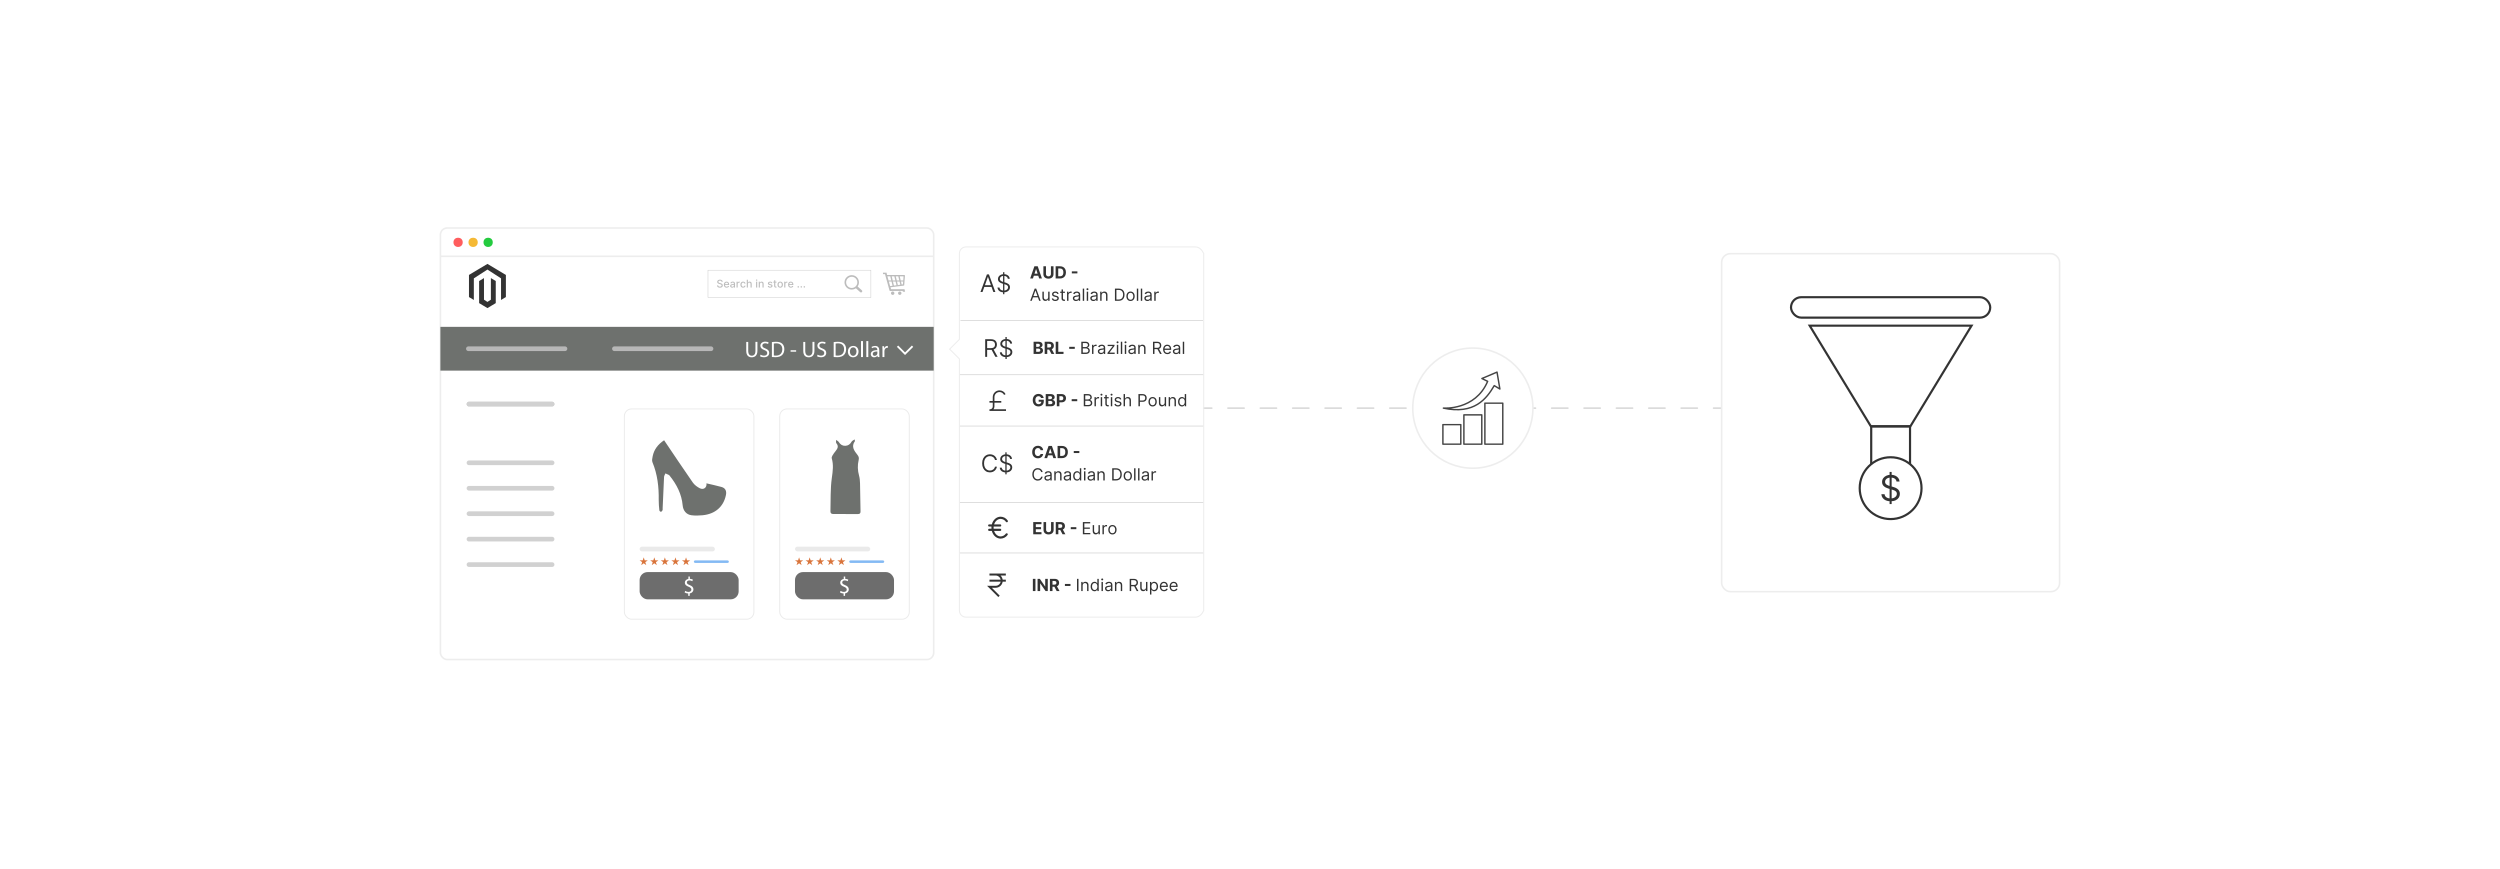 <?xml version="1.0" encoding="UTF-8"?><svg id="Improve-conversion-rates" xmlns="http://www.w3.org/2000/svg" xmlns:xlink="http://www.w3.org/1999/xlink" viewBox="0 0 860 298.867"><defs><filter id="drop-shadow-1" filterUnits="userSpaceOnUse"><feOffset dx="0" dy="5"/><feGaussianBlur result="blur" stdDeviation="4"/><feFlood flood-color="#333" flood-opacity=".05"/><feComposite in2="blur" operator="in"/><feComposite in="SourceGraphic"/></filter><filter id="drop-shadow-2" filterUnits="userSpaceOnUse"><feOffset dx="0" dy="3.222"/><feGaussianBlur result="blur-2" stdDeviation="2.577"/><feFlood flood-color="#333" flood-opacity=".05"/><feComposite in2="blur-2" operator="in"/><feComposite in="SourceGraphic"/></filter></defs><g opacity=".6"><line x1="414.075" y1="140.399" x2="416.848" y2="140.399" fill="none" stroke="#bfbfbf" stroke-linecap="round" stroke-linejoin="round" stroke-width=".555"/><line x1="422.417" y1="140.399" x2="586.685" y2="140.399" fill="none" stroke="#bfbfbf" stroke-dasharray="0 0 5.568 5.568" stroke-linecap="round" stroke-linejoin="round" stroke-width=".555"/><line x1="589.469" y1="140.399" x2="592.242" y2="140.399" fill="none" stroke="#bfbfbf" stroke-linecap="round" stroke-linejoin="round" stroke-width=".555"/></g><rect x="592.242" y="82.269" width="116.26" height="116.26" rx="3" ry="3" fill="#fff" filter="url(#drop-shadow-1)" stroke="#ededed" stroke-miterlimit="10" stroke-width=".556"/><rect x="616.107" y="102.238" width="68.531" height="7.023" rx="3.511" ry="3.511" fill="none" stroke="#333" stroke-miterlimit="10" stroke-width=".75"/><polygon points="657.162 146.661 643.582 146.661 622.534 112.033 678.211 112.033 657.162 146.661" fill="none" stroke="#333" stroke-miterlimit="10" stroke-width=".75"/><rect x="643.695" y="146.661" width="13.355" height="21.266" fill="none" stroke="#333" stroke-miterlimit="10" stroke-width=".75"/><circle cx="650.372" cy="167.928" r="10.633" fill="#fff" stroke="#333" stroke-miterlimit="10" stroke-width=".75"/><path d="M652.4,165.657c-.052-.438-.262-.777-.63-1.019s-.819-.363-1.354-.363c-.392,0-.733.063-1.025.19-.292.127-.52.301-.682.522-.163.221-.244.473-.244.755,0,.236.057.438.171.606.113.168.259.308.438.418.179.111.365.202.562.272.195.071.375.127.539.17l.897.242c.23.061.487.144.771.25s.556.251.815.434c.261.183.476.417.646.701.17.285.255.634.255,1.049,0,.478-.125.909-.374,1.294-.248.386-.611.692-1.087.919-.477.227-1.054.341-1.732.341-.634,0-1.181-.102-1.643-.306-.462-.205-.824-.489-1.088-.854-.263-.366-.412-.79-.446-1.273h1.104c.029.334.142.609.339.827s.447.378.751.483.631.157.982.157c.408,0,.774-.067,1.1-.201s.583-.32.772-.561c.19-.24.285-.521.285-.843,0-.293-.082-.532-.246-.717-.164-.184-.38-.333-.647-.449-.268-.115-.557-.216-.867-.302l-1.088-.311c-.69-.198-1.236-.482-1.64-.85-.402-.368-.604-.85-.604-1.446,0-.495.134-.927.403-1.297.269-.37.631-.657,1.087-.863s.966-.309,1.53-.309c.569,0,1.076.102,1.519.304.443.203.795.48,1.056.831.26.351.397.75.412,1.196h-1.036ZM650.019,173.39v-11.048h.708v11.048h-.708Z" fill="#333" stroke-width="0"/><circle cx="506.658" cy="140.399" r="20.667" fill="#fff" stroke="#ededed" stroke-miterlimit="10" stroke-width=".556"/><rect x="510.8" y="138.687" width="6.157" height="14.105" fill="none" stroke="#444" stroke-linecap="round" stroke-linejoin="round" stroke-width=".5"/><rect x="503.579" y="142.717" width="6.157" height="10.075" fill="none" stroke="#444" stroke-linecap="round" stroke-linejoin="round" stroke-width=".5"/><rect x="496.359" y="146.075" width="6.157" height="6.717" fill="none" stroke="#444" stroke-linecap="round" stroke-linejoin="round" stroke-width=".5"/><path d="M509.774,130.214l1.978.966c-4.256,10.088-15.233,9.21-15.233,9.21,10.665,2.322,14.852-3.231,17.501-7.734l1.938,1.163-.983-5.812-5.202,2.207Z" fill="none" stroke="#444" stroke-linecap="round" stroke-linejoin="round" stroke-width=".5"/><g filter="url(#drop-shadow-2)"><rect x="151.497" y="75.204" width="169.693" height="148.459" rx="2.354" ry="2.354" fill="#fff" stroke="#ededed" stroke-miterlimit="10" stroke-width=".556"/><line x1="151.497" y1="84.95" x2="321.191" y2="84.95" fill="none" stroke="#ededed" stroke-miterlimit="10" stroke-width=".556"/><circle cx="157.583" cy="80.142" r="1.593" fill="#ff5d5e" stroke-width="0"/><circle cx="162.751" cy="80.142" r="1.593" fill="#f5b935" stroke-width="0"/><circle cx="167.92" cy="80.142" r="1.593" fill="#24cb3f" stroke-width="0"/></g><g id="LOGO"><polygon points="174.028 94.578 174.028 102.185 172.353 103.189 172.353 95.756 167.677 92.728 163.001 95.756 163.001 103.189 161.326 102.185 161.326 94.578 167.677 90.774 174.028 94.578" fill="#333" stroke-width="0"/><polygon points="170.539 96.663 170.539 104.271 169.38 104.964 167.677 105.985 165.973 104.964 164.816 104.271 164.816 96.663 166.491 95.66 166.491 103.093 167.677 103.86 168.864 103.093 168.864 95.66 170.539 96.663" fill="#333" stroke-width="0"/></g><rect x="243.547" y="92.934" width="56.044" height="9.388" fill="#fff" stroke="#bcbcbc" stroke-miterlimit="10" stroke-width=".13"/><path d="M248.217,96.938c-.014-.125-.072-.221-.173-.29-.102-.068-.229-.103-.383-.103-.11,0-.206.018-.286.052-.08.035-.143.082-.187.142-.044.06-.066.127-.066.204,0,.064.015.119.045.166.03.046.07.085.119.116.049.031.103.057.16.078.057.021.111.038.164.05l.263.068c.085.021.173.049.264.085.09.036.173.083.25.142.077.059.139.131.187.218.047.086.071.19.071.311,0,.152-.039.288-.117.406-.079.118-.192.211-.34.279-.148.068-.328.102-.537.102-.201,0-.375-.032-.522-.096-.146-.063-.262-.154-.345-.272s-.129-.257-.138-.419h.407c.008.097.04.178.095.242.056.064.127.112.214.143s.183.046.287.046c.115,0,.217-.018.307-.054.089-.036.16-.087.211-.152.052-.065.078-.141.078-.229,0-.08-.022-.145-.067-.195-.045-.051-.106-.093-.183-.126s-.163-.062-.259-.088l-.318-.086c-.215-.059-.385-.145-.511-.258s-.188-.264-.188-.451c0-.155.042-.29.125-.405.084-.116.198-.206.341-.27.144-.064.305-.096.485-.096.182,0,.343.032.482.096.14.064.25.151.33.263.081.111.123.239.126.384h-.391Z" fill="#bcbcbc" stroke-width="0"/><path d="M249.965,98.959c-.198,0-.369-.042-.512-.128-.143-.085-.253-.205-.331-.36-.077-.155-.116-.337-.116-.546,0-.207.039-.388.116-.546.078-.157.186-.28.326-.369.139-.088.303-.132.49-.132.114,0,.224.019.331.056.106.038.203.097.287.177.085.081.152.185.201.313.049.128.074.284.074.466v.139h-1.602v-.294h1.217c0-.103-.021-.195-.063-.275s-.101-.143-.177-.189-.164-.07-.266-.07c-.11,0-.206.027-.288.081-.082.054-.145.124-.189.21-.044.086-.066.179-.066.28v.229c0,.135.024.25.072.344.047.094.114.167.2.216.086.049.186.074.3.074.075,0,.142-.011.204-.032.061-.021.114-.054.159-.097.044-.042.079-.096.102-.159l.372.067c-.03.109-.083.205-.16.287-.076.082-.172.146-.287.19-.115.045-.246.067-.393.067Z" fill="#bcbcbc" stroke-width="0"/><path d="M251.853,98.963c-.128,0-.243-.023-.346-.071-.104-.048-.185-.117-.245-.208-.06-.091-.09-.202-.09-.334,0-.114.021-.207.065-.281.043-.073.103-.131.177-.174.074-.043.157-.075.249-.097s.186-.039.281-.05c.121-.014.219-.025.294-.035s.13-.024.164-.045c.034-.021.051-.055.051-.102v-.009c0-.115-.032-.204-.096-.267-.064-.062-.16-.094-.287-.094-.132,0-.236.029-.312.087s-.128.123-.157.193l-.369-.084c.043-.123.108-.222.192-.297.084-.076.182-.131.292-.166s.226-.052.348-.052c.081,0,.166.009.256.028.091.019.175.053.254.103.079.05.144.121.195.213s.076.212.076.359v1.338h-.383v-.275h-.016c-.025.051-.063.101-.114.149s-.116.09-.196.122-.175.048-.286.048ZM251.938,98.649c.108,0,.202-.021.279-.064.078-.043.137-.099.177-.168.041-.07.061-.144.061-.224v-.26c-.014.014-.041.027-.081.039-.04.012-.085.022-.136.03-.051.008-.1.016-.148.022-.048.006-.088.012-.121.016-.076.01-.146.026-.208.048-.062.023-.112.056-.149.098s-.056.099-.056.168c0,.097.036.17.107.22s.163.074.274.074Z" fill="#bcbcbc" stroke-width="0"/><path d="M253.369,98.919v-2.015h.379v.32h.021c.037-.108.102-.194.195-.256.093-.062.199-.094.317-.094.024,0,.054.001.087.002.034.002.06.004.079.007v.375c-.016-.004-.043-.009-.084-.015-.04-.006-.081-.008-.121-.008-.093,0-.175.02-.247.058-.072.039-.129.093-.171.162-.042.068-.063.146-.063.234v1.23h-.392Z" fill="#bcbcbc" stroke-width="0"/><path d="M255.637,98.959c-.195,0-.363-.044-.503-.133-.141-.089-.248-.211-.323-.368-.075-.156-.113-.336-.113-.538,0-.205.038-.386.115-.542.077-.157.186-.28.325-.368.14-.088.305-.132.495-.132.153,0,.29.028.409.084.12.057.217.135.291.237.074.102.118.22.132.355h-.382c-.021-.094-.069-.176-.144-.244-.075-.068-.174-.102-.3-.102-.109,0-.205.029-.287.086-.082.057-.145.139-.19.244-.046.105-.068.229-.068.373,0,.147.022.273.067.38.044.106.108.189.189.248.082.059.178.088.289.088.075,0,.142-.014.203-.042.061-.027.112-.067.153-.119s.07-.114.087-.187h.382c-.014.13-.056.247-.127.349s-.166.183-.284.241-.257.088-.417.088Z" fill="#bcbcbc" stroke-width="0"/><path d="M257.278,97.723v1.196h-.392v-2.687h.387v1h.025c.047-.108.119-.194.216-.258s.224-.096.38-.096c.138,0,.259.028.363.085.104.057.184.141.241.253.057.113.086.253.086.42v1.282h-.392v-1.234c0-.148-.038-.263-.114-.344-.076-.082-.182-.123-.317-.123-.093,0-.176.02-.249.059-.073.039-.13.097-.172.172s-.062.167-.062.273Z" fill="#bcbcbc" stroke-width="0"/><path d="M260.286,96.593c-.068,0-.127-.023-.175-.069s-.073-.101-.073-.165c0-.065.024-.12.073-.166s.107-.069.175-.069c.068,0,.126.023.175.069.049.046.073.101.073.165,0,.065-.024.12-.073.166-.048.046-.107.069-.175.069ZM260.088,98.919v-2.015h.392v2.015h-.392Z" fill="#bcbcbc" stroke-width="0"/><path d="M261.399,97.723v1.196h-.392v-2.015h.376v.328h.025c.046-.106.119-.192.218-.257.1-.065.225-.097.376-.097.137,0,.257.029.361.086.103.057.183.142.24.255.057.113.085.252.085.418v1.282h-.392v-1.234c0-.146-.038-.26-.114-.343-.076-.083-.181-.124-.313-.124-.091,0-.172.02-.242.059-.07.039-.126.097-.167.172s-.061.167-.061.273Z" fill="#bcbcbc" stroke-width="0"/><path d="M265.702,97.396l-.355.063c-.015-.045-.038-.089-.07-.13-.032-.041-.075-.075-.129-.101s-.122-.039-.204-.039c-.111,0-.204.024-.278.074-.074.05-.112.113-.112.191,0,.067.025.122.075.163.05.042.13.075.241.101l.32.074c.186.042.324.109.415.198.091.089.137.205.137.348,0,.121-.035.228-.104.322-.069.094-.166.167-.29.221-.124.054-.267.08-.429.08-.226,0-.41-.048-.552-.145-.143-.096-.23-.234-.263-.412l.379-.058c.023.099.072.173.146.224.073.05.169.076.287.076.128,0,.231-.027.308-.081.077-.054.116-.12.116-.198,0-.063-.023-.116-.07-.159-.047-.042-.118-.075-.214-.097l-.341-.075c-.188-.042-.327-.111-.416-.205-.09-.093-.135-.212-.135-.355,0-.119.033-.223.1-.312s.158-.159.275-.209.251-.075.403-.075c.218,0,.389.047.514.141.125.094.208.22.248.377Z" fill="#bcbcbc" stroke-width="0"/><path d="M267.112,96.904v.314h-1.101v-.314h1.101ZM266.307,96.421h.392v1.906c0,.076.011.133.034.171.022.038.052.064.088.078.036.013.076.02.119.02.032,0,.059-.002.083-.006.024-.004.042-.008.055-.011l.071.324c-.022.009-.055.018-.097.027s-.095.014-.158.015c-.103.001-.199-.017-.289-.055s-.161-.098-.216-.178c-.055-.081-.083-.182-.083-.303v-1.987Z" fill="#bcbcbc" stroke-width="0"/><path d="M268.394,98.959c-.189,0-.354-.043-.495-.13-.141-.086-.25-.208-.328-.363-.078-.156-.117-.337-.117-.545,0-.209.039-.392.117-.548.078-.157.187-.278.328-.365.141-.086.306-.13.495-.13s.354.043.495.13c.141.086.25.208.328.365.078.156.117.339.117.548,0,.208-.039.39-.117.545-.078.156-.187.277-.328.363-.141.087-.306.13-.495.13ZM268.395,98.63c.122,0,.224-.032.304-.097.081-.064.14-.151.179-.258.039-.107.058-.226.058-.355,0-.128-.02-.247-.058-.355-.039-.108-.099-.195-.179-.26s-.182-.098-.304-.098c-.124,0-.226.033-.307.098-.081.065-.141.152-.18.26-.039.108-.058.227-.058.355,0,.129.02.248.058.355.039.107.099.194.18.258.081.065.183.097.307.097Z" fill="#bcbcbc" stroke-width="0"/><path d="M269.77,98.919v-2.015h.379v.32h.021c.037-.108.102-.194.195-.256.093-.062.199-.094.317-.094.024,0,.054.001.087.002.034.002.06.004.079.007v.375c-.016-.004-.043-.009-.084-.015-.04-.006-.081-.008-.121-.008-.093,0-.175.02-.247.058-.072.039-.129.093-.171.162-.042.068-.063.146-.063.234v1.23h-.392Z" fill="#bcbcbc" stroke-width="0"/><path d="M272.057,98.959c-.198,0-.369-.042-.512-.128-.143-.085-.253-.205-.331-.36-.077-.155-.116-.337-.116-.546,0-.207.039-.388.116-.546.078-.157.186-.28.326-.369.139-.088.303-.132.49-.132.114,0,.224.019.331.056.106.038.203.097.287.177.085.081.152.185.201.313.049.128.074.284.074.466v.139h-1.602v-.294h1.217c0-.103-.021-.195-.063-.275s-.101-.143-.177-.189-.164-.07-.266-.07c-.11,0-.206.027-.288.081-.082.054-.145.124-.189.21-.044.086-.066.179-.066.28v.229c0,.135.024.25.072.344.047.094.114.167.2.216.086.049.186.074.3.074.075,0,.142-.011.204-.032.061-.021.114-.054.159-.097.044-.042.079-.096.102-.159l.372.067c-.03.109-.083.205-.16.287-.076.082-.172.146-.287.19-.115.045-.246.067-.393.067Z" fill="#bcbcbc" stroke-width="0"/><path d="M274.595,98.944c-.072,0-.133-.025-.185-.077-.051-.051-.077-.113-.077-.186,0-.072.026-.133.077-.185.052-.051.113-.077.185-.077s.133.026.185.077c.052.051.077.113.077.185,0,.048-.012.092-.036.132-.024.04-.056.071-.095.095-.04.023-.083.035-.131.035Z" fill="#bcbcbc" stroke-width="0"/><path d="M275.641,98.944c-.072,0-.133-.025-.185-.077-.051-.051-.077-.113-.077-.186,0-.072.026-.133.077-.185.052-.051.113-.077.185-.077s.133.026.185.077c.052.051.077.113.077.185,0,.048-.012.092-.036.132-.024.04-.056.071-.095.095-.04.023-.083.035-.131.035Z" fill="#bcbcbc" stroke-width="0"/><path d="M276.686,98.944c-.072,0-.133-.025-.185-.077-.051-.051-.077-.113-.077-.186,0-.072.026-.133.077-.185.052-.051.113-.077.185-.077s.133.026.185.077c.052.051.077.113.077.185,0,.048-.012.092-.036.132-.024.04-.056.071-.095.095-.04.023-.083.035-.131.035Z" fill="#bcbcbc" stroke-width="0"/><path d="M292.994,94.65h.001v0c.686 0,1.307.279,1.757.728.449.449.727,1.07.727,1.755h0v.004h-0c-0.0.276-.046.542-.129.79-.014.042-.029.082-.044.12v0c-.072.182-.165.354-.276.513l1.446,1.3.001.001.008.007.001.001c.082.078.126.182.132.287.005.104-.027.211-.098.297l-.001.001-.009.01-.002.002-.007.008-.001.001c-.078.082-.182.126-.287.132-.104.006-.211-.027-.297-.098l-.001-.001-.01-.009-.001-.001-1.479-1.329c-.044.031-.088.06-.134.088-.061.038-.125.073-.19.105-.333.166-.71.26-1.107.26v0h-.001v-0c-.686-0-1.308-.279-1.757-.728-.449-.449-.727-1.07-.727-1.755h-0v-.002h0c0-.686.279-1.308.728-1.757.449-.449,1.07-.727,1.755-.727v-0h.002ZM292.995,95.207v0h-.002v-0c-.531 0-1.013.216-1.362.565-.349.349-.565.831-.565,1.363h0v.002h-0c0.0.531.216,1.013.565,1.361.349.349.831.565,1.363.565v-0h.002v0c.531-0,1.013-.216,1.362-.565.349-.349.565-.83.565-1.362h-0v-.002h0c-0-.531-.216-1.013-.565-1.362-.349-.349-.83-.565-1.362-.565h0Z" fill="#bcbcbc" stroke-width="0"/><path d="M305.153,94.59h5.805c.38,0,.359.154.326.546l-.216,2.752c-.037.439-.006.332-.47.399l-4.27.543.226.655h4.599c.062.233.147.612.209.871h-.764l-.073-.265h-3.675c-.843-.014-.758.214-.961-.515l-1.449-5.266h-.696v-.505h1.22c.057.212.135.569.188.784h0ZM307.086,100.272c.325,0,.59.264.59.59,0,.326-.264.59-.59.59s-.59-.264-.59-.59c0-.325.264-.59.59-.59h0ZM309.519,100.272c.325,0,.59.264.59.59,0,.326-.264.59-.59.59-.326,0-.59-.264-.59-.59,0-.325.264-.59.59-.59h0ZM305.662,96.485h.94l-.341-1.425c-.336,0-.667-.001-.991-.001l.114.427.004-.001.274 1h0ZM306.751,95.061l.341,1.425h.905l-.342-1.424-.903-.001h0ZM308.147,95.062l.342,1.423h.865l-.341-1.422-.867-.001h0ZM309.506,95.064l.341,1.422h.866l.096-1.142c.027-.319.083-.278-.226-.278-.352-.001-.712-.001-1.077-.001h0ZM310.682,96.848h-.749l.247,1.03.061-.008c.378-.054.353.032.383-.324l.058-.698h0ZM309.704,97.943l-.263-1.096h-.865l.291,1.21.837-.114h0ZM308.391,98.122l-.307-1.275h-.905l.334,1.394.878-.119h0ZM307.037,98.307l-.349-1.459h-.926l.433,1.574.842-.115h0Z" fill="#bcbcbc" fill-rule="evenodd" stroke-width="0"/><rect x="151.497" y="112.436" width="169.693" height="15.06" fill="#6e716e" stroke-width="0"/><line x1="161.128" y1="119.966" x2="194.346" y2="119.966" fill="none" stroke="#b7b7b7" stroke-linecap="round" stroke-miterlimit="10" stroke-width="1.611"/><line x1="211.366" y1="119.966" x2="244.584" y2="119.966" fill="none" stroke="#b7b7b7" stroke-linecap="round" stroke-miterlimit="10" stroke-width="1.611"/><path d="M257.388,117.613v3.087c0,1.168.518,1.663,1.214,1.663.773,0,1.269-.51,1.269-1.663v-3.087h.681v3.041c0,1.602-.843,2.259-1.973,2.259-1.067,0-1.872-.611-1.872-2.228v-3.071h.681Z" fill="#fff" stroke-width="0"/><path d="M261.625,122.008c.302.186.743.34,1.207.34.688,0,1.091-.364,1.091-.89,0-.487-.279-.766-.983-1.037-.851-.302-1.377-.743-1.377-1.478,0-.812.673-1.416,1.687-1.416.534,0,.921.124,1.153.255l-.186.549c-.17-.093-.519-.248-.99-.248-.712,0-.982.425-.982.781,0,.487.317.727,1.037,1.006.882.34,1.331.766,1.331,1.532,0,.804-.596,1.5-1.826,1.5-.503,0-1.052-.147-1.331-.333l.17-.564Z" fill="#fff" stroke-width="0"/><path d="M265.53,117.683c.41-.062.897-.108,1.431-.108.967,0,1.656.225,2.112.65.464.425.735,1.029.735,1.872,0,.851-.263,1.547-.75,2.027-.487.487-1.292.75-2.306.75-.479,0-.882-.023-1.222-.062v-5.129ZM266.203,122.294c.17.031.417.039.681.039,1.439,0,2.22-.805,2.22-2.212.008-1.23-.688-2.012-2.112-2.012-.348,0-.611.031-.789.07v4.116Z" fill="#fff" stroke-width="0"/><path d="M273.874,120.483v.503h-1.911v-.503h1.911Z" fill="#fff" stroke-width="0"/><path d="M277.005,117.613v3.087c0,1.168.518,1.663,1.214,1.663.773,0,1.269-.51,1.269-1.663v-3.087h.681v3.041c0,1.602-.843,2.259-1.973,2.259-1.067,0-1.872-.611-1.872-2.228v-3.071h.681Z" fill="#fff" stroke-width="0"/><path d="M281.242,122.008c.302.186.743.34,1.207.34.688,0,1.091-.364,1.091-.89,0-.487-.279-.766-.983-1.037-.851-.302-1.377-.743-1.377-1.478,0-.812.673-1.416,1.687-1.416.534,0,.921.124,1.153.255l-.186.549c-.17-.093-.519-.248-.99-.248-.712,0-.983.425-.983.781,0,.487.317.727,1.037,1.006.882.34,1.331.766,1.331,1.532,0,.804-.596,1.5-1.826,1.5-.503,0-1.052-.147-1.331-.333l.17-.564Z" fill="#fff" stroke-width="0"/><path d="M286.786,117.683c.41-.062.897-.108,1.431-.108.967,0,1.656.225,2.112.65.464.425.735,1.029.735,1.872,0,.851-.263,1.547-.75,2.027-.487.487-1.292.75-2.306.75-.479,0-.882-.023-1.222-.062v-5.129ZM287.459,122.294c.17.031.417.039.681.039,1.439,0,2.22-.805,2.22-2.212.008-1.23-.688-2.012-2.112-2.012-.348,0-.611.031-.789.07v4.116Z" fill="#fff" stroke-width="0"/><path d="M295.332,120.924c0,1.385-.959,1.988-1.864,1.988-1.014,0-1.795-.743-1.795-1.926,0-1.253.82-1.988,1.857-1.988,1.075,0,1.802.782,1.802,1.926ZM292.361,120.963c0,.82.472,1.439,1.137,1.439.65,0,1.137-.611,1.137-1.455,0-.634-.317-1.439-1.122-1.439s-1.153.743-1.153,1.455Z" fill="#fff" stroke-width="0"/><path d="M296.188,117.335h.681v5.493h-.681v-5.493Z" fill="#fff" stroke-width="0"/><path d="M298.013,117.335h.681v5.493h-.681v-5.493Z" fill="#fff" stroke-width="0"/><path d="M301.911,122.828l-.054-.472h-.023c-.208.294-.611.557-1.145.557-.758,0-1.145-.534-1.145-1.075,0-.905.804-1.4,2.251-1.393v-.077c0-.31-.085-.867-.851-.867-.348,0-.711.108-.975.279l-.155-.449c.31-.201.758-.333,1.23-.333,1.145,0,1.423.782,1.423,1.532v1.4c0,.325.016.642.062.897h-.619ZM301.811,120.917c-.743-.016-1.586.116-1.586.843,0,.441.294.649.642.649.487,0,.797-.309.905-.626.023-.07.039-.147.039-.217v-.649Z" fill="#fff" stroke-width="0"/><path d="M303.565,120.251c0-.441-.008-.82-.031-1.168h.596l.023.735h.031c.17-.503.58-.82,1.037-.82.078,0,.131.008.193.023v.642c-.069-.016-.139-.023-.232-.023-.479,0-.82.364-.913.875-.015.093-.031.201-.031.317v1.996h-.673v-2.576Z" fill="#fff" stroke-width="0"/><polyline points="308.75 119.092 311.333 121.676 313.917 119.092" fill="none" stroke="#fff" stroke-miterlimit="10" stroke-width=".644"/><rect x="214.781" y="140.665" width="44.564" height="72.348" rx="2.507" ry="2.507" fill="#fff" stroke="#eaeaea" stroke-miterlimit="10" stroke-width=".322"/><rect x="220.031" y="196.796" width="34.065" height="9.378" rx="2.743" ry="2.743" fill="#6d6d6d" stroke-width="0"/><rect x="220.031" y="188.054" width="25.892" height="1.625" rx=".812" ry=".812" fill="#eaeaea" stroke-width="0"/><rect x="238.692" y="192.783" width="12.038" height=".857" rx=".428" ry=".428" fill="#4898ef" opacity=".67" stroke-width="0"/><polygon points="221.439 191.731 221.771 192.754 222.847 192.754 221.977 193.386 222.309 194.409 221.439 193.777 220.569 194.409 220.901 193.386 220.031 192.754 221.106 192.754 221.439 191.731" fill="#d9743b" stroke-width="0"/><polygon points="225.077 191.731 225.41 192.754 226.485 192.754 225.615 193.386 225.948 194.409 225.077 193.777 224.207 194.409 224.54 193.386 223.669 192.754 224.745 192.754 225.077 191.731" fill="#d9743b" stroke-width="0"/><polygon points="228.716 191.731 229.048 192.754 230.124 192.754 229.254 193.386 229.586 194.409 228.716 193.777 227.846 194.409 228.178 193.386 227.308 192.754 228.384 192.754 228.716 191.731" fill="#d9743b" stroke-width="0"/><polygon points="232.354 191.731 232.687 192.754 233.763 192.754 232.892 193.386 233.225 194.409 232.354 193.777 231.484 194.409 231.817 193.386 230.946 192.754 232.022 192.754 232.354 191.731" fill="#d9743b" stroke-width="0"/><polygon points="235.993 191.731 236.325 192.754 237.401 192.754 236.531 193.386 236.863 194.409 235.993 193.777 235.123 194.409 235.455 193.386 234.585 192.754 235.661 192.754 235.993 191.731" fill="#d9743b" stroke-width="0"/><path d="M236.75,204.982v-.818c-.47-.008-.956-.154-1.239-.356l.194-.543c.292.194.713.349,1.167.349.576,0,.964-.333.964-.794,0-.446-.316-.721-.916-.964-.827-.324-1.337-.697-1.337-1.402,0-.672.478-1.183,1.224-1.304v-.818h.502v.786c.486.016.818.146,1.054.284l-.203.535c-.17-.097-.502-.275-1.021-.275-.624,0-.859.373-.859.697,0,.421.3.632,1.005.924.834.34,1.256.762,1.256,1.482,0,.64-.446,1.24-1.28,1.377v.843h-.511Z" fill="#fff" stroke-width="0"/><rect x="268.226" y="140.665" width="44.564" height="72.348" rx="2.507" ry="2.507" fill="#fff" stroke="#eaeaea" stroke-miterlimit="10" stroke-width=".322"/><rect x="273.476" y="196.796" width="34.065" height="9.378" rx="2.743" ry="2.743" fill="#6d6d6d" stroke-width="0"/><rect x="273.476" y="188.054" width="25.892" height="1.625" rx=".812" ry=".812" fill="#eaeaea" stroke-width="0"/><rect x="292.137" y="192.783" width="12.038" height=".857" rx=".428" ry=".428" fill="#4898ef" opacity=".67" stroke-width="0"/><polygon points="274.884 191.731 275.216 192.754 276.292 192.754 275.422 193.386 275.754 194.409 274.884 193.777 274.014 194.409 274.346 193.386 273.476 192.754 274.551 192.754 274.884 191.731" fill="#d9743b" stroke-width="0"/><polygon points="278.522 191.731 278.855 192.754 279.93 192.754 279.06 193.386 279.393 194.409 278.522 193.777 277.652 194.409 277.985 193.386 277.114 192.754 278.19 192.754 278.522 191.731" fill="#d9743b" stroke-width="0"/><polygon points="282.161 191.731 282.493 192.754 283.569 192.754 282.699 193.386 283.031 194.409 282.161 193.777 281.291 194.409 281.623 193.386 280.753 192.754 281.829 192.754 282.161 191.731" fill="#d9743b" stroke-width="0"/><polygon points="285.799 191.731 286.132 192.754 287.208 192.754 286.337 193.386 286.67 194.409 285.799 193.777 284.929 194.409 285.262 193.386 284.391 192.754 285.467 192.754 285.799 191.731" fill="#d9743b" stroke-width="0"/><polygon points="289.438 191.731 289.77 192.754 290.846 192.754 289.976 193.386 290.308 194.409 289.438 193.777 288.568 194.409 288.9 193.386 288.03 192.754 289.106 192.754 289.438 191.731" fill="#d9743b" stroke-width="0"/><path d="M290.195,204.982v-.818c-.47-.008-.956-.154-1.239-.356l.194-.543c.292.194.713.349,1.167.349.575,0,.964-.333.964-.794,0-.446-.316-.721-.916-.964-.827-.324-1.337-.697-1.337-1.402,0-.672.478-1.183,1.224-1.304v-.818h.502v.786c.486.016.818.146,1.054.284l-.203.535c-.17-.097-.502-.275-1.021-.275-.624,0-.859.373-.859.697,0,.421.3.632,1.005.924.834.34,1.256.762,1.256,1.482,0,.64-.446,1.24-1.28,1.377v.843h-.511Z" fill="#fff" stroke-width="0"/><line x1="161.326" y1="139.003" x2="189.922" y2="139.003" fill="none" stroke="#d1d1d1" stroke-linecap="round" stroke-miterlimit="10" stroke-width="1.611"/><line x1="161.326" y1="139.003" x2="189.922" y2="139.003" fill="none" stroke="#d1d1d1" stroke-linecap="round" stroke-miterlimit="10" stroke-width="1.611"/><line x1="161.326" y1="159.207" x2="189.922" y2="159.207" fill="none" stroke="#d1d1d1" stroke-linecap="round" stroke-miterlimit="10" stroke-width="1.611"/><line x1="161.326" y1="167.96" x2="189.922" y2="167.96" fill="none" stroke="#d1d1d1" stroke-linecap="round" stroke-miterlimit="10" stroke-width="1.611"/><line x1="161.326" y1="176.713" x2="189.922" y2="176.713" fill="none" stroke="#d1d1d1" stroke-linecap="round" stroke-miterlimit="10" stroke-width="1.611"/><line x1="161.326" y1="185.466" x2="189.922" y2="185.466" fill="none" stroke="#d1d1d1" stroke-linecap="round" stroke-miterlimit="10" stroke-width="1.611"/><line x1="161.326" y1="194.219" x2="189.922" y2="194.219" fill="none" stroke="#d1d1d1" stroke-linecap="round" stroke-miterlimit="10" stroke-width="1.611"/><path d="M228.448,151.444c3.335,4.936,6.545,9.766,9.86,14.523.582.836,1.516,1.539,2.439,1.999,1.325.66,2.489-.282,2.268-1.702,1.737.414,3.474.778,5.182,1.251,1.317.365,1.814,1.364,1.527,2.766-.827,4.028-3.674,6.539-8.023,6.964-1.278.125-2.596.163-3.863-.004-1.758-.233-2.845-1.613-3.003-3.401-.342-3.869-2.047-7.15-4.422-10.135-.095-.119-.194-.257-.323-.323-.385-.197-.787-.362-1.182-.539-.164.409-.45.811-.472,1.227-.189,3.59-.33,7.183-.485,10.775-.01.23.056.495-.038.68-.115.226-.354.519-.554.531-.178.011-.524-.307-.543-.505-.117-1.179-.234-2.366-.216-3.548.071-4.474-.425-8.835-2.162-13.016-.235-.565-.054-1.353.076-2.009.464-2.326,1.78-4.081,3.934-5.534Z" fill="#6e716e" stroke-width="0"/><path d="M293.996,151.155c.091.511.117.561.102.582-1.406,1.914-.198,3.375.9,4.791.448.578.539,1.041.374,1.751-.41,1.768-.364,3.543.138,5.32.245.867.316,1.801.34,2.708.083,3.206.101,6.413.171,9.619.016.719-.302.918-.963.912-2.788-.024-5.576-.027-8.364-.018-.646.002-1.044-.215-1.022-.91.12-3.852-.056-7.747.483-11.54.328-2.308.631-4.462-.033-6.71-.085-.289.102-.715.275-1.012.307-.526.679-1.018,1.062-1.494.682-.848,1.119-1.664.243-2.687-.198-.231-.065-.745-.084-1.129.308.227.718.391.904.692.53.859,1.252,1.364,2.249,1.331.986-.032,1.699-.545,2.187-1.436.162-.296.588-.447,1.04-.769Z" fill="#6e716e" stroke-width="0"/><path d="M355.33,95.8h-.952l1.45-4.201h1.145l1.448,4.201h-.952l-1.052-3.241h-.033l-1.054,3.241ZM355.27,94.149h2.248v.693h-2.248v-.693Z" fill="#333" stroke-width="0"/><path d="M361.519,91.6h.888v2.728c0,.306-.073.574-.218.804-.146.229-.349.408-.61.536s-.565.192-.913.192c-.349,0-.654-.064-.915-.192-.261-.128-.464-.307-.609-.536-.145-.23-.217-.498-.217-.804v-2.728h.888v2.652c0,.16.035.302.105.426s.17.222.298.293.278.106.449.106c.172,0,.322-.035.45-.106s.227-.169.297-.293.105-.267.105-.426v-2.652Z" fill="#333" stroke-width="0"/><path d="M364.626,95.8h-1.489v-4.201h1.501c.422,0,.786.084,1.091.251.305.167.54.408.705.721.165.313.247.688.247,1.124,0,.438-.082.813-.247,1.128-.165.314-.4.556-.708.724-.307.168-.674.252-1.101.252ZM364.026,95.04h.564c.262,0,.483-.047.664-.141.18-.094.315-.239.406-.437.091-.198.137-.453.137-.766,0-.31-.045-.564-.137-.761-.091-.197-.226-.342-.405-.435-.179-.093-.4-.139-.663-.139h-.566v2.679Z" fill="#333" stroke-width="0"/><path d="M370.624,93.354v.693h-1.916v-.693h1.916Z" fill="#333" stroke-width="0"/><path d="M354.921,103.482h-.534l1.542-4.201h.525l1.542,4.201h-.534l-1.255-3.536h-.033l-1.255,3.536ZM355.118,101.841h2.149v.451h-2.149v-.451Z" fill="#333" stroke-width="0"/><path d="M360.574,102.194v-1.862h.484v3.15h-.484v-.533h-.033c-.074.16-.188.295-.344.407-.156.111-.353.167-.591.167-.197,0-.372-.043-.525-.13-.153-.087-.273-.218-.361-.394s-.131-.397-.131-.666v-2.002h.484v1.969c0,.23.064.413.194.55.129.137.294.205.495.205.12,0,.243-.031.368-.092s.23-.156.316-.283c.085-.127.128-.29.128-.486Z" fill="#333" stroke-width="0"/><path d="M364.176,101.037l-.435.123c-.027-.072-.067-.143-.12-.212-.053-.069-.124-.126-.214-.171-.09-.045-.206-.067-.347-.067-.192,0-.353.044-.481.132-.127.088-.191.2-.191.335,0,.12.043.215.131.285.088.07.225.128.411.174l.467.115c.282.068.492.172.63.312s.207.32.207.541c0,.181-.052.342-.155.484-.103.143-.247.254-.432.336s-.399.123-.644.123c-.321,0-.587-.069-.798-.209s-.344-.343-.4-.611l.459-.115c.043.169.126.297.249.381.123.085.283.127.481.127.226,0,.405-.048.539-.145.133-.097.2-.212.2-.348,0-.109-.038-.202-.115-.276-.077-.075-.194-.13-.353-.167l-.525-.123c-.289-.068-.5-.175-.635-.319s-.202-.325-.202-.542c0-.178.05-.335.151-.472s.238-.244.412-.322c.174-.078.373-.117.594-.117.312,0,.557.068.735.205.179.137.306.317.381.542Z" fill="#333" stroke-width="0"/><path d="M366.333,100.332v.41h-1.632v-.41h1.632ZM365.176,99.577h.484v3.003c0,.137.02.239.06.307.041.067.092.113.156.135.063.022.131.034.202.034.054,0,.097-.003.131-.009.034-.006.062-.011.082-.015l.099.435c-.033.013-.079.025-.137.038-.059.013-.134.02-.224.02-.137,0-.271-.029-.401-.088-.13-.059-.238-.148-.324-.269-.085-.12-.128-.272-.128-.455v-3.134Z" fill="#333" stroke-width="0"/><path d="M367.063,103.482v-3.15h.468v.476h.033c.058-.156.162-.282.312-.379s.32-.146.509-.146c.035,0,.08.001.133.002.053.001.093.003.121.006v.492c-.016-.004-.054-.011-.112-.02s-.119-.013-.183-.013c-.153,0-.29.032-.41.095-.12.063-.214.151-.283.263-.069.111-.104.238-.104.38v1.994h-.484Z" fill="#333" stroke-width="0"/><path d="M370.14,103.556c-.2,0-.381-.038-.543-.114-.163-.076-.292-.186-.388-.33-.096-.145-.144-.319-.144-.524,0-.181.036-.327.106-.44.071-.113.167-.202.285-.266.119-.064.25-.113.395-.145.144-.032.29-.058.436-.077.191-.025.347-.043.467-.057.12-.013.207-.035.263-.066.055-.032.083-.086.083-.164v-.017c0-.202-.055-.359-.165-.472-.11-.112-.277-.168-.5-.168-.231,0-.412.05-.543.151-.131.102-.224.209-.277.324l-.459-.164c.082-.191.191-.341.329-.448.137-.107.288-.183.451-.226s.324-.064.483-.064c.101,0,.218.012.35.036.132.024.26.073.384.147.124.074.227.185.309.334.082.149.123.349.123.599v2.076h-.484v-.427h-.025c-.033.068-.087.142-.164.22-.076.078-.178.144-.305.199-.127.055-.283.082-.466.082ZM370.214,103.121c.191,0,.353-.038.485-.113.132-.075.231-.172.299-.292.068-.119.102-.244.102-.375v-.443c-.021.025-.065.047-.134.067-.069.02-.148.037-.238.051-.089.014-.176.026-.26.037s-.152.019-.204.026c-.126.016-.243.042-.352.079-.109.036-.196.09-.263.162s-.1.169-.1.292c0,.168.062.295.188.38.125.085.284.128.477.128Z" fill="#333" stroke-width="0"/><path d="M372.954,99.281v4.201h-.484v-4.201h.484Z" fill="#333" stroke-width="0"/><path d="M374.086,99.807c-.094,0-.175-.032-.243-.097-.068-.064-.102-.142-.102-.232,0-.09.034-.167.102-.231.067-.064.148-.097.243-.097.095,0,.176.032.243.097.068.064.102.142.102.231,0,.09-.034.167-.102.232-.067.064-.148.097-.243.097ZM373.84,103.482v-3.15h.484v3.15h-.484Z" fill="#333" stroke-width="0"/><path d="M376.137,103.556c-.2,0-.381-.038-.543-.114-.163-.076-.292-.186-.388-.33-.096-.145-.144-.319-.144-.524,0-.181.036-.327.106-.44.071-.113.167-.202.285-.266.119-.064.25-.113.395-.145.144-.032.29-.058.436-.077.191-.025.347-.043.467-.057.12-.013.207-.035.263-.066.055-.032.083-.086.083-.164v-.017c0-.202-.055-.359-.165-.472-.11-.112-.277-.168-.5-.168-.231,0-.412.05-.543.151-.131.102-.224.209-.277.324l-.459-.164c.082-.191.191-.341.329-.448.137-.107.288-.183.451-.226s.324-.064.483-.064c.101,0,.218.012.35.036.132.024.26.073.384.147.124.074.227.185.309.334.082.149.123.349.123.599v2.076h-.484v-.427h-.025c-.033.068-.087.142-.164.22-.076.078-.178.144-.305.199-.127.055-.283.082-.466.082ZM376.211,103.121c.191,0,.353-.038.485-.113.132-.075.231-.172.299-.292.068-.119.102-.244.102-.375v-.443c-.021.025-.065.047-.134.067-.069.02-.148.037-.238.051-.089.014-.176.026-.26.037s-.152.019-.204.026c-.126.016-.243.042-.352.079-.109.036-.196.09-.263.162s-.1.169-.1.292c0,.168.062.295.188.38.125.085.284.128.477.128Z" fill="#333" stroke-width="0"/><path d="M378.952,101.587v1.895h-.484v-3.15h.468v.492h.041c.074-.16.186-.289.336-.387s.345-.146.583-.146c.213,0,.4.043.56.13.16.086.284.218.373.394s.133.397.133.666v2.002h-.484v-1.969c0-.247-.064-.44-.193-.579s-.305-.208-.529-.208c-.154,0-.292.034-.413.101s-.216.165-.286.293-.104.284-.104.468Z" fill="#333" stroke-width="0"/><path d="M384.834,103.482h-1.296v-4.201h1.354c.408,0,.756.084,1.046.251.29.167.512.407.667.72.154.312.231.686.231,1.121,0,.438-.078.814-.234,1.129-.156.315-.383.557-.681.726-.298.169-.661.253-1.087.253ZM384.046,103.031h.755c.348,0,.635-.067.864-.201.228-.134.398-.325.511-.572.112-.248.168-.542.168-.884,0-.339-.055-.631-.166-.877s-.276-.434-.497-.566c-.22-.132-.494-.198-.822-.198h-.812v3.298Z" fill="#333" stroke-width="0"/><path d="M388.903,103.547c-.285,0-.534-.067-.748-.203-.214-.136-.381-.325-.5-.568s-.179-.528-.179-.853c0-.329.06-.615.179-.86.12-.245.287-.435.5-.57.214-.136.463-.203.748-.203.284,0,.533.067.748.203.214.135.38.325.5.57.12.245.179.531.179.86,0,.325-.06.61-.179.853-.12.243-.287.433-.5.568-.214.135-.463.203-.748.203ZM388.903,103.113c.216,0,.394-.056.533-.166.139-.111.243-.256.31-.437s.101-.376.101-.586c0-.211-.034-.407-.101-.589s-.17-.329-.31-.441c-.14-.112-.317-.168-.533-.168-.216,0-.394.056-.534.168-.139.112-.243.259-.31.441s-.101.378-.101.589c0,.21.034.406.101.586s.17.326.31.437c.14.11.317.166.534.166Z" fill="#333" stroke-width="0"/><path d="M391.553,99.281v4.201h-.484v-4.201h.484Z" fill="#333" stroke-width="0"/><path d="M392.923,99.281v4.201h-.484v-4.201h.484Z" fill="#333" stroke-width="0"/><path d="M394.736,103.556c-.2,0-.381-.038-.543-.114-.163-.076-.292-.186-.388-.33-.096-.145-.144-.319-.144-.524,0-.181.036-.327.106-.44.071-.113.167-.202.285-.266.119-.064.25-.113.395-.145.144-.032.29-.058.436-.077.191-.025.347-.043.467-.057.12-.013.207-.035.263-.066.055-.032.083-.086.083-.164v-.017c0-.202-.055-.359-.165-.472-.11-.112-.277-.168-.5-.168-.231,0-.412.05-.543.151-.131.102-.224.209-.277.324l-.459-.164c.082-.191.191-.341.329-.448.137-.107.288-.183.451-.226s.324-.064.483-.064c.101,0,.218.012.35.036.132.024.26.073.384.147.124.074.227.185.309.334.082.149.123.349.123.599v2.076h-.484v-.427h-.025c-.033.068-.087.142-.164.22-.076.078-.178.144-.305.199-.127.055-.283.082-.466.082ZM394.81,103.121c.191,0,.353-.038.485-.113.132-.075.231-.172.299-.292.068-.119.102-.244.102-.375v-.443c-.021.025-.065.047-.134.067-.069.02-.148.037-.238.051-.089.014-.176.026-.26.037s-.152.019-.204.026c-.126.016-.243.042-.352.079-.109.036-.196.09-.263.162s-.1.169-.1.292c0,.168.062.295.188.38.125.085.284.128.477.128Z" fill="#333" stroke-width="0"/><path d="M397.066,103.482v-3.15h.468v.476h.033c.058-.156.162-.282.312-.379s.32-.146.509-.146c.035,0,.08.001.133.002.053.001.093.003.121.006v.492c-.016-.004-.054-.011-.112-.02s-.119-.013-.183-.013c-.153,0-.29.032-.41.095-.12.063-.214.151-.283.263-.069.111-.104.238-.104.38v1.994h-.484Z" fill="#333" stroke-width="0"/><path d="M337.981,100.454h-.701l2.219-6.058h.698l2.216,6.058h-.701l-1.843-5.186h-.044l-1.843,5.186ZM338.316,98.103h3.064v.598h-3.064v-.598Z" fill="#333" stroke-width="0"/><path d="M346.699,95.911c-.036-.313-.182-.559-.438-.736-.256-.178-.574-.267-.953-.267-.274,0-.514.045-.719.136s-.365.215-.479.373-.171.338-.171.542c0,.16.037.298.111.416.074.117.171.216.291.296.121.08.25.146.388.198s.269.096.394.131l.624.172c.169.045.352.106.546.182.194.076.377.177.548.302.172.125.312.283.423.473.11.19.166.422.166.694,0,.327-.085.622-.254.883s-.416.47-.738.625c-.323.155-.711.232-1.167.232-.426,0-.795-.069-1.106-.208s-.557-.332-.735-.58c-.179-.248-.279-.535-.3-.862h.689c.02.232.098.426.234.581.136.155.311.271.523.348.213.077.445.115.695.115.288,0,.545-.048.773-.144.228-.095.408-.229.54-.399.132-.171.198-.371.198-.599,0-.203-.055-.37-.166-.501s-.258-.239-.444-.324c-.185-.085-.391-.159-.618-.222l-.739-.213c-.474-.138-.846-.333-1.117-.584-.271-.251-.407-.579-.407-.981,0-.333.09-.625.271-.877.181-.251.424-.447.732-.587.308-.14.652-.21,1.035-.21.384,0,.726.069,1.025.207.299.138.536.328.711.569.175.242.269.515.281.821h-.647ZM345.054,101.211v-7.573h.45v7.573h-.45Z" fill="#333" stroke-width="0"/><path d="M355.554,121.755v-4.201h1.682c.309,0,.567.046.773.138.207.091.362.218.465.38.104.162.156.348.156.559,0,.165-.033.308-.099.432-.065.124-.156.225-.27.303-.114.079-.245.135-.391.167v.041c.16.007.31.052.45.135s.254.2.342.35c.087.15.131.328.131.534,0,.223-.055.422-.165.596-.11.174-.273.312-.487.413-.215.101-.479.152-.794.152h-1.794ZM356.442,119.312h.658c.122,0,.23-.021.325-.064.095-.043.17-.104.226-.184.055-.08.083-.174.083-.285,0-.152-.054-.274-.161-.367s-.259-.14-.456-.14h-.675v1.04ZM356.442,121.029h.724c.248,0,.428-.047.542-.143.114-.095.17-.222.17-.38,0-.116-.028-.219-.084-.308s-.136-.159-.239-.209c-.103-.05-.226-.076-.368-.076h-.744v1.116Z" fill="#333" stroke-width="0"/><path d="M359.371,121.755v-4.201h1.657c.317,0,.588.057.813.169.225.113.396.272.515.478.118.206.177.448.177.725,0,.279-.06.519-.181.719-.12.2-.294.354-.522.46-.228.106-.503.16-.825.16h-1.11v-.713h.966c.169,0,.31-.023.422-.07.112-.046.196-.116.251-.209.056-.093.083-.208.083-.347,0-.139-.028-.257-.083-.353-.055-.096-.139-.168-.252-.219-.113-.05-.255-.075-.426-.075h-.599v3.475h-.888ZM361.639,119.843l1.044,1.912h-.98l-1.021-1.912h.958Z" fill="#333" stroke-width="0"/><path d="M363.161,121.755v-4.201h.888v3.468h1.801v.732h-2.689Z" fill="#333" stroke-width="0"/><path d="M369.724,119.308v.693h-1.916v-.693h1.916Z" fill="#333" stroke-width="0"/><path d="M371.968,121.755v-4.201h1.468c.293,0,.534.05.724.151s.332.235.425.404c.093.169.139.356.139.561,0,.181-.032.33-.095.447s-.147.21-.25.279c-.104.068-.215.119-.335.152v.041c.128.008.258.053.388.135s.238.2.326.353c.087.153.131.34.131.562,0,.21-.048.4-.144.568-.096.168-.247.302-.453.4-.207.098-.475.147-.806.147h-1.518ZM372.477,119.4h.944c.153,0,.292-.03.415-.09.124-.06.222-.145.295-.254s.11-.238.11-.386c0-.185-.064-.341-.193-.471-.128-.129-.332-.194-.611-.194h-.96v1.395ZM372.477,121.304h1.009c.333,0,.568-.064.709-.194.14-.129.21-.286.21-.471,0-.142-.036-.274-.109-.395-.072-.121-.175-.218-.31-.291-.134-.073-.292-.11-.476-.11h-1.034v1.46Z" fill="#333" stroke-width="0"/><path d="M375.66,121.755v-3.15h.468v.476h.033c.058-.156.162-.282.312-.379s.32-.146.509-.146c.035,0,.08.001.133.002.053.001.093.003.121.006v.492c-.016-.004-.054-.011-.112-.02s-.119-.013-.183-.013c-.153,0-.29.032-.41.095-.12.063-.214.151-.283.263-.069.111-.104.238-.104.38v1.994h-.484Z" fill="#333" stroke-width="0"/><path d="M378.737,121.829c-.2,0-.381-.038-.543-.114-.163-.076-.292-.186-.388-.33-.096-.145-.144-.319-.144-.524,0-.181.036-.327.106-.44.071-.113.167-.202.285-.266.119-.064.25-.113.395-.145.144-.032.29-.058.436-.077.191-.025.347-.043.467-.057.12-.013.207-.035.263-.066.055-.032.083-.086.083-.164v-.017c0-.202-.055-.359-.165-.472-.11-.112-.277-.168-.5-.168-.231,0-.412.05-.543.151-.131.102-.224.209-.277.324l-.459-.164c.082-.191.191-.341.329-.448.137-.107.288-.183.451-.226s.324-.064.483-.064c.101,0,.218.012.35.036.132.024.26.073.384.147.124.074.227.185.309.334.082.149.123.349.123.599v2.076h-.484v-.427h-.025c-.033.068-.087.142-.164.22-.076.078-.178.144-.305.199-.127.055-.283.082-.466.082ZM378.811,121.394c.191,0,.353-.038.485-.113.132-.075.231-.172.299-.292.068-.119.102-.244.102-.375v-.443c-.021.025-.065.047-.134.067-.069.02-.148.037-.238.051-.089.014-.176.026-.26.037s-.152.019-.204.026c-.126.016-.243.042-.352.079-.109.036-.196.09-.263.162s-.1.169-.1.292c0,.168.062.295.188.38.125.085.284.128.477.128Z" fill="#333" stroke-width="0"/><path d="M380.977,121.755v-.369l1.788-2.297v-.033h-1.731v-.451h2.354v.386l-1.739,2.281v.033h1.797v.451h-2.469Z" fill="#333" stroke-width="0"/><path d="M384.438,118.08c-.094,0-.175-.032-.243-.097-.068-.064-.102-.142-.102-.232,0-.09.034-.167.102-.231.067-.064.148-.097.243-.097.095,0,.176.032.243.097.068.064.102.142.102.231,0,.09-.034.167-.102.232-.067.064-.148.097-.243.097ZM384.192,121.755v-3.15h.484v3.15h-.484Z" fill="#333" stroke-width="0"/><path d="M386.047,117.554v4.201h-.484v-4.201h.484Z" fill="#333" stroke-width="0"/><path d="M387.179,118.08c-.094,0-.175-.032-.243-.097-.068-.064-.102-.142-.102-.232,0-.09.034-.167.102-.231.067-.064.148-.097.243-.097.095,0,.176.032.243.097.068.064.102.142.102.231,0,.09-.034.167-.102.232-.067.064-.148.097-.243.097ZM386.933,121.755v-3.15h.484v3.15h-.484Z" fill="#333" stroke-width="0"/><path d="M389.23,121.829c-.2,0-.381-.038-.543-.114-.163-.076-.292-.186-.388-.33-.096-.145-.144-.319-.144-.524,0-.181.036-.327.106-.44.071-.113.167-.202.285-.266.119-.064.25-.113.395-.145.144-.032.29-.058.436-.077.191-.025.347-.043.467-.057.12-.013.207-.035.263-.066.055-.032.083-.086.083-.164v-.017c0-.202-.055-.359-.165-.472-.11-.112-.277-.168-.5-.168-.231,0-.412.05-.543.151-.131.102-.224.209-.277.324l-.459-.164c.082-.191.191-.341.329-.448.137-.107.288-.183.451-.226s.324-.064.483-.064c.101,0,.218.012.35.036.132.024.26.073.384.147.124.074.227.185.309.334.082.149.123.349.123.599v2.076h-.484v-.427h-.025c-.033.068-.087.142-.164.22-.076.078-.178.144-.305.199-.127.055-.283.082-.466.082ZM389.304,121.394c.191,0,.353-.038.485-.113.132-.075.231-.172.299-.292.068-.119.102-.244.102-.375v-.443c-.021.025-.065.047-.134.067-.069.02-.148.037-.238.051-.089.014-.176.026-.26.037s-.152.019-.204.026c-.126.016-.243.042-.352.079-.109.036-.196.09-.263.162s-.1.169-.1.292c0,.168.062.295.188.38.125.085.284.128.477.128Z" fill="#333" stroke-width="0"/><path d="M392.044,119.86v1.895h-.484v-3.15h.468v.492h.041c.074-.16.186-.289.336-.387s.345-.146.583-.146c.213,0,.4.043.56.13.16.086.284.218.373.394s.133.397.133.666v2.002h-.484v-1.969c0-.247-.064-.44-.193-.579s-.305-.208-.529-.208c-.154,0-.292.034-.413.101s-.216.165-.286.293-.104.284-.104.468Z" fill="#333" stroke-width="0"/><path d="M396.63,121.755v-4.201h1.419c.328,0,.597.056.808.167.21.111.366.264.467.458.102.194.152.415.152.663s-.05.467-.152.659c-.101.191-.256.341-.465.45-.209.108-.477.163-.802.163h-1.148v-.459h1.132c.224,0,.405-.033.542-.099.137-.065.237-.159.299-.28.062-.121.093-.266.093-.434,0-.168-.031-.315-.094-.441s-.164-.223-.301-.292c-.138-.069-.321-.104-.548-.104h-.895v3.75h-.508ZM398.607,119.868l1.034,1.887h-.591l-1.017-1.887h.574Z" fill="#333" stroke-width="0"/><path d="M401.577,121.82c-.304,0-.565-.067-.785-.202-.22-.135-.389-.324-.507-.566s-.177-.525-.177-.848.059-.607.177-.854c.118-.247.284-.44.497-.579.212-.139.461-.208.746-.208.164,0,.326.027.486.082.16.055.306.143.437.266s.236.284.314.485c.078.201.117.449.117.743v.205h-2.428v-.418h1.936c0-.178-.035-.336-.105-.476-.071-.14-.17-.25-.3-.331-.129-.081-.281-.121-.456-.121-.193,0-.359.048-.5.143-.14.095-.248.219-.323.371-.075.151-.113.314-.113.488v.279c0,.238.042.439.124.604.083.165.198.29.346.375.148.085.319.128.515.128.127,0,.242-.018.345-.054.104-.037.192-.091.268-.164.075-.073.134-.165.175-.274l.467.131c-.049.158-.132.297-.248.417s-.26.213-.431.279c-.171.066-.363.099-.576.099Z" fill="#333" stroke-width="0"/><path d="M404.547,121.829c-.2,0-.381-.038-.543-.114-.163-.076-.292-.186-.388-.33-.096-.145-.144-.319-.144-.524,0-.181.036-.327.106-.44.071-.113.167-.202.285-.266.119-.064.25-.113.395-.145.144-.032.29-.058.436-.077.191-.025.347-.043.467-.057.12-.013.207-.035.263-.066.055-.032.083-.086.083-.164v-.017c0-.202-.055-.359-.165-.472-.11-.112-.277-.168-.5-.168-.231,0-.412.05-.543.151-.131.102-.224.209-.277.324l-.459-.164c.082-.191.191-.341.329-.448.137-.107.288-.183.451-.226s.324-.064.483-.064c.101,0,.218.012.35.036.132.024.26.073.384.147.124.074.227.185.309.334.082.149.123.349.123.599v2.076h-.484v-.427h-.025c-.033.068-.087.142-.164.22-.076.078-.178.144-.305.199-.127.055-.283.082-.466.082ZM404.621,121.394c.191,0,.353-.038.485-.113.132-.075.231-.172.299-.292.068-.119.102-.244.102-.375v-.443c-.021.025-.065.047-.134.067-.069.02-.148.037-.238.051-.089.014-.176.026-.26.037s-.152.019-.204.026c-.126.016-.243.042-.352.079-.109.036-.196.09-.263.162s-.1.169-.1.292c0,.168.062.295.188.38.125.085.284.128.477.128Z" fill="#333" stroke-width="0"/><path d="M407.361,117.554v4.201h-.484v-4.201h.484Z" fill="#333" stroke-width="0"/><path d="M338.905,122.747v-6.058h2.014c.456,0,.833.08,1.132.238.298.159.521.376.668.654.146.277.22.594.22.951,0,.355-.074.67-.22.944-.147.274-.369.489-.666.644-.297.155-.672.232-1.125.232h-1.66v-.606h1.639c.321,0,.583-.049.786-.148.202-.099.35-.238.445-.418.095-.18.142-.396.142-.646,0-.25-.048-.469-.144-.656-.096-.188-.245-.333-.448-.437s-.466-.155-.79-.155h-1.325v5.463h-.668ZM341.691,120.023l1.491,2.724h-.778l-1.467-2.724h.754Z" fill="#333" stroke-width="0"/><path d="M347.51,118.204c-.036-.313-.182-.559-.438-.736-.256-.178-.574-.267-.953-.267-.274,0-.514.045-.719.136s-.365.215-.479.373-.171.338-.171.542c0,.16.037.298.111.416.074.117.171.216.291.296.121.08.25.146.388.198s.269.096.394.131l.624.172c.169.045.352.106.546.182.194.076.377.177.548.302.172.125.312.283.423.473.11.19.166.422.166.694,0,.327-.085.622-.254.883s-.416.47-.738.625c-.323.155-.711.232-1.167.232-.426,0-.795-.069-1.106-.208s-.557-.332-.735-.58c-.179-.248-.279-.535-.3-.862h.689c.02.232.098.426.234.581.136.155.311.271.523.348.213.077.445.115.695.115.288,0,.545-.048.773-.144.228-.095.408-.229.54-.399.132-.171.198-.371.198-.599,0-.203-.055-.37-.166-.501s-.258-.239-.444-.324c-.185-.085-.391-.159-.618-.222l-.739-.213c-.474-.138-.846-.333-1.117-.584-.271-.251-.407-.579-.407-.981,0-.333.09-.625.271-.877.181-.251.424-.447.732-.587.308-.14.652-.21,1.035-.21.384,0,.726.069,1.025.207.299.138.536.328.711.569.175.242.269.515.281.821h-.647ZM345.865,123.504v-7.573h.45v7.573h-.45Z" fill="#333" stroke-width="0"/><path d="M358.847,154.87h-.898c-.016-.116-.05-.22-.1-.311-.051-.091-.116-.169-.195-.233-.079-.064-.17-.114-.273-.148-.104-.034-.215-.051-.335-.051-.217,0-.407.054-.568.161-.161.107-.286.263-.375.468s-.133.452-.133.744c0,.299.044.551.134.754.089.204.215.358.376.462.161.104.348.156.56.156.119,0,.229-.016.332-.047.102-.031.192-.078.271-.138.08-.061.146-.135.198-.223.052-.087.089-.188.109-.299l.898.004c-.023.193-.081.378-.173.557-.092.179-.216.338-.371.478s-.34.251-.554.333c-.214.081-.456.122-.725.122-.375,0-.709-.085-1.004-.254-.295-.169-.527-.415-.698-.736-.17-.321-.255-.71-.255-1.167,0-.458.086-.848.259-1.169s.406-.566.701-.735.628-.253.997-.253c.243,0,.469.034.678.103s.394.167.555.298c.162.13.293.29.395.479.102.188.167.405.196.648Z" fill="#333" stroke-width="0"/><path d="M360.209,157.6h-.952l1.45-4.201h1.145l1.448,4.201h-.952l-1.052-3.241h-.033l-1.054,3.241ZM360.149,155.949h2.248v.693h-2.248v-.693Z" fill="#333" stroke-width="0"/><path d="M365.293,157.6h-1.489v-4.201h1.501c.422,0,.786.084,1.091.251.305.167.54.408.705.721.165.313.247.688.247,1.124,0,.438-.082.813-.247,1.128-.165.314-.4.556-.708.724-.307.168-.674.252-1.101.252ZM364.692,156.839h.564c.262,0,.483-.047.664-.141.18-.094.315-.239.406-.437.091-.198.137-.453.137-.766,0-.31-.045-.564-.137-.761-.091-.197-.226-.342-.405-.435-.179-.093-.4-.139-.663-.139h-.566v2.679Z" fill="#333" stroke-width="0"/><path d="M371.291,155.153v.693h-1.916v-.693h1.916Z" fill="#333" stroke-width="0"/><path d="M358.664,162.394h-.508c-.03-.146-.083-.275-.157-.386-.074-.111-.165-.204-.271-.28-.106-.076-.223-.133-.352-.171-.128-.039-.262-.058-.402-.058-.254,0-.484.064-.69.193-.206.128-.37.318-.49.568-.121.25-.182.557-.182.921s.061.67.182.921c.121.25.284.439.49.568.206.128.436.193.69.193.14,0,.273-.019.402-.058.129-.038.246-.095.352-.171.106-.076.196-.169.271-.281.075-.111.127-.24.157-.384h.508c-.038.214-.108.407-.209.576s-.227.313-.377.432-.319.208-.505.27c-.187.062-.386.092-.598.092-.358,0-.677-.088-.956-.263-.279-.175-.499-.424-.659-.747-.16-.323-.24-.706-.24-1.148,0-.443.08-.826.24-1.149.16-.323.379-.571.659-.747.279-.175.597-.262.956-.262.212,0,.411.031.598.092.187.062.355.151.505.27s.276.262.377.431.171.361.209.578Z" fill="#333" stroke-width="0"/><path d="M360.346,165.355c-.2,0-.381-.038-.543-.114-.163-.076-.292-.186-.388-.33-.096-.145-.144-.319-.144-.524,0-.181.036-.327.106-.44.071-.113.167-.202.285-.266.119-.064.25-.113.395-.145.144-.032.29-.058.436-.077.191-.025.347-.043.467-.057.12-.013.207-.035.263-.066.055-.032.083-.086.083-.164v-.017c0-.202-.055-.359-.165-.472-.11-.112-.277-.168-.5-.168-.231,0-.412.05-.543.151-.131.102-.224.209-.277.324l-.459-.164c.082-.191.191-.341.329-.448.137-.107.288-.183.451-.226s.324-.064.483-.064c.101,0,.218.012.35.036.132.024.26.073.384.147.124.074.227.185.309.334.082.149.123.349.123.599v2.076h-.484v-.427h-.025c-.033.068-.087.142-.164.22-.076.078-.178.144-.305.199-.127.055-.283.082-.466.082ZM360.42,164.921c.191,0,.353-.038.485-.113.132-.075.231-.172.299-.292.068-.119.102-.244.102-.375v-.443c-.021.025-.065.047-.134.067-.069.02-.148.037-.238.051-.089.014-.176.026-.26.037s-.152.019-.204.026c-.126.016-.243.042-.352.079-.109.036-.196.09-.263.162s-.1.169-.1.292c0,.168.062.295.188.38.125.085.284.128.477.128Z" fill="#333" stroke-width="0"/><path d="M363.16,163.387v1.895h-.484v-3.15h.468v.492h.041c.074-.16.186-.289.336-.387s.345-.146.583-.146c.213,0,.4.043.56.13.16.086.284.218.373.394s.133.397.133.666v2.002h-.484v-1.969c0-.247-.064-.44-.193-.579s-.305-.208-.529-.208c-.154,0-.292.034-.413.101s-.216.165-.286.293-.104.284-.104.468Z" fill="#333" stroke-width="0"/><path d="M366.983,165.355c-.2,0-.381-.038-.543-.114-.163-.076-.292-.186-.388-.33-.096-.145-.144-.319-.144-.524,0-.181.036-.327.106-.44.071-.113.167-.202.285-.266.119-.064.25-.113.395-.145.144-.032.29-.058.436-.077.191-.025.347-.043.467-.057.12-.013.207-.035.263-.066.055-.032.083-.086.083-.164v-.017c0-.202-.055-.359-.165-.472-.11-.112-.277-.168-.5-.168-.231,0-.412.05-.543.151-.131.102-.224.209-.277.324l-.459-.164c.082-.191.191-.341.329-.448.137-.107.288-.183.451-.226s.324-.064.483-.064c.101,0,.218.012.35.036.132.024.26.073.384.147.124.074.227.185.309.334.082.149.123.349.123.599v2.076h-.484v-.427h-.025c-.033.068-.087.142-.164.22-.076.078-.178.144-.305.199-.127.055-.283.082-.466.082ZM367.057,164.921c.191,0,.353-.038.485-.113.132-.075.231-.172.299-.292.068-.119.102-.244.102-.375v-.443c-.021.025-.065.047-.134.067-.069.02-.148.037-.238.051-.089.014-.176.026-.26.037s-.152.019-.204.026c-.126.016-.243.042-.352.079-.109.036-.196.09-.263.162s-.1.169-.1.292c0,.168.062.295.188.38.125.085.284.128.477.128Z" fill="#333" stroke-width="0"/><path d="M370.503,165.347c-.263,0-.495-.066-.695-.2-.201-.133-.358-.322-.472-.566-.114-.244-.17-.533-.17-.866,0-.331.057-.618.17-.862.113-.243.271-.431.474-.564.202-.132.436-.199.701-.199.206,0,.368.034.487.102.12.067.211.144.275.229s.113.156.149.21h.041v-1.551h.484v4.201h-.468v-.484h-.057c-.036.057-.086.129-.152.216-.066.087-.16.164-.281.231-.122.068-.284.102-.486.102ZM370.568,164.913c.194,0,.358-.051.492-.153.134-.102.236-.243.306-.425.07-.181.104-.391.104-.628,0-.235-.034-.441-.103-.619-.068-.177-.169-.315-.303-.414-.134-.099-.3-.149-.497-.149-.205,0-.375.053-.512.157s-.238.246-.306.424c-.067.179-.102.378-.102.6,0,.224.035.428.104.61.069.182.172.327.308.435.136.107.306.161.508.161Z" fill="#333" stroke-width="0"/><path d="M373.145,161.606c-.094,0-.175-.032-.243-.097-.068-.064-.102-.142-.102-.232,0-.09.034-.167.102-.231.067-.064.148-.097.243-.097.095,0,.176.032.243.097.068.064.102.142.102.231,0,.09-.034.167-.102.232-.067.064-.148.097-.243.097ZM372.898,165.282v-3.15h.484v3.15h-.484Z" fill="#333" stroke-width="0"/><path d="M375.196,165.355c-.2,0-.381-.038-.543-.114-.163-.076-.292-.186-.388-.33-.096-.145-.144-.319-.144-.524,0-.181.036-.327.106-.44.071-.113.167-.202.285-.266.119-.064.25-.113.395-.145.144-.032.29-.058.436-.077.191-.025.347-.043.467-.057.12-.013.207-.035.263-.066.055-.032.083-.086.083-.164v-.017c0-.202-.055-.359-.165-.472-.11-.112-.277-.168-.5-.168-.231,0-.412.05-.543.151-.131.102-.224.209-.277.324l-.459-.164c.082-.191.191-.341.329-.448.137-.107.288-.183.451-.226s.324-.064.483-.064c.101,0,.218.012.35.036.132.024.26.073.384.147.124.074.227.185.309.334.082.149.123.349.123.599v2.076h-.484v-.427h-.025c-.033.068-.087.142-.164.22-.076.078-.178.144-.305.199-.127.055-.283.082-.466.082ZM375.27,164.921c.191,0,.353-.038.485-.113.132-.075.231-.172.299-.292.068-.119.102-.244.102-.375v-.443c-.021.025-.065.047-.134.067-.069.02-.148.037-.238.051-.089.014-.176.026-.26.037s-.152.019-.204.026c-.126.016-.243.042-.352.079-.109.036-.196.09-.263.162s-.1.169-.1.292c0,.168.062.295.188.38.125.085.284.128.477.128Z" fill="#333" stroke-width="0"/><path d="M378.01,163.387v1.895h-.484v-3.15h.468v.492h.041c.074-.16.186-.289.336-.387s.345-.146.583-.146c.213,0,.4.043.56.13.16.086.284.218.373.394s.133.397.133.666v2.002h-.484v-1.969c0-.247-.064-.44-.193-.579s-.305-.208-.529-.208c-.154,0-.292.034-.413.101s-.216.165-.286.293-.104.284-.104.468Z" fill="#333" stroke-width="0"/><path d="M383.893,165.282h-1.296v-4.201h1.354c.408,0,.756.084,1.046.251.29.167.512.407.667.72.154.312.231.686.231,1.121,0,.438-.078.814-.234,1.129-.156.315-.383.557-.681.726-.298.169-.661.253-1.087.253ZM383.104,164.831h.755c.348,0,.635-.067.864-.201.228-.134.398-.325.511-.572.112-.248.168-.542.168-.884,0-.339-.055-.631-.166-.877s-.276-.434-.497-.566c-.22-.132-.494-.198-.822-.198h-.812v3.298Z" fill="#333" stroke-width="0"/><path d="M387.962,165.347c-.285,0-.534-.067-.748-.203-.214-.136-.381-.325-.5-.568s-.179-.528-.179-.853c0-.329.06-.615.179-.86.12-.245.287-.435.5-.57.214-.136.463-.203.748-.203.284,0,.533.067.748.203.214.135.38.325.5.57.12.245.179.531.179.86,0,.325-.06.61-.179.853-.12.243-.287.433-.5.568-.214.135-.463.203-.748.203ZM387.962,164.913c.216,0,.394-.056.533-.166.139-.111.243-.256.31-.437s.101-.376.101-.586c0-.211-.034-.407-.101-.589s-.17-.329-.31-.441c-.14-.112-.317-.168-.533-.168-.216,0-.394.056-.534.168-.139.112-.243.259-.31.441s-.101.378-.101.589c0,.21.034.406.101.586s.17.326.31.437c.14.11.317.166.534.166Z" fill="#333" stroke-width="0"/><path d="M390.612,161.081v4.201h-.484v-4.201h.484Z" fill="#333" stroke-width="0"/><path d="M391.982,161.081v4.201h-.484v-4.201h.484Z" fill="#333" stroke-width="0"/><path d="M393.795,165.355c-.2,0-.381-.038-.543-.114-.163-.076-.292-.186-.388-.33-.096-.145-.144-.319-.144-.524,0-.181.036-.327.106-.44.071-.113.167-.202.285-.266.119-.064.25-.113.395-.145.144-.032.29-.058.436-.077.191-.025.347-.043.467-.057.12-.013.207-.035.263-.066.055-.032.083-.086.083-.164v-.017c0-.202-.055-.359-.165-.472-.11-.112-.277-.168-.5-.168-.231,0-.412.05-.543.151-.131.102-.224.209-.277.324l-.459-.164c.082-.191.191-.341.329-.448.137-.107.288-.183.451-.226s.324-.064.483-.064c.101,0,.218.012.35.036.132.024.26.073.384.147.124.074.227.185.309.334.082.149.123.349.123.599v2.076h-.484v-.427h-.025c-.033.068-.087.142-.164.22-.076.078-.178.144-.305.199-.127.055-.283.082-.466.082ZM393.869,164.921c.191,0,.353-.038.485-.113.132-.075.231-.172.299-.292.068-.119.102-.244.102-.375v-.443c-.021.025-.065.047-.134.067-.069.02-.148.037-.238.051-.089.014-.176.026-.26.037s-.152.019-.204.026c-.126.016-.243.042-.352.079-.109.036-.196.09-.263.162s-.1.169-.1.292c0,.168.062.295.188.38.125.085.284.128.477.128Z" fill="#333" stroke-width="0"/><path d="M396.125,165.282v-3.15h.468v.476h.033c.058-.156.162-.282.312-.379s.32-.146.509-.146c.035,0,.08.001.133.002.053.001.093.003.121.006v.492c-.016-.004-.054-.011-.112-.02s-.119-.013-.183-.013c-.153,0-.29.032-.41.095-.12.063-.214.151-.283.263-.069.111-.104.238-.104.38v1.994h-.484Z" fill="#333" stroke-width="0"/><path d="M342.942,158.249h-.671c-.041-.209-.116-.396-.223-.562-.107-.166-.24-.308-.396-.426s-.331-.208-.523-.269-.395-.092-.608-.092c-.373,0-.711.095-1.015.286-.304.19-.545.47-.725.84-.18.37-.269.823-.269,1.359,0,.538.089.992.269,1.362.179.37.421.649.725.839.304.189.642.284,1.015.284.213,0,.416-.03.608-.091.192-.062.367-.15.523-.268.157-.117.289-.259.396-.426s.182-.354.223-.563h.671c-.053.298-.15.568-.292.811s-.32.451-.534.625-.456.308-.725.401-.56.139-.871.139c-.515,0-.972-.127-1.371-.38s-.713-.613-.942-1.078c-.229-.465-.343-1.017-.343-1.653,0-.637.114-1.188.343-1.654.229-.465.542-.825.942-1.078s.856-.38,1.371-.38c.312,0,.602.046.871.139.269.093.511.226.725.399.214.174.392.382.534.624.142.243.239.514.292.813Z" fill="#333" stroke-width="0"/><path d="M347.474,157.87c-.036-.313-.182-.559-.438-.736-.256-.178-.574-.267-.953-.267-.274,0-.514.045-.719.136s-.365.215-.479.373-.171.338-.171.542c0,.16.037.298.111.416.074.117.171.216.291.296.121.08.25.146.388.198s.269.096.394.131l.624.172c.169.045.352.106.546.182.194.076.377.177.548.302.172.125.312.283.423.473.11.19.166.422.166.694,0,.327-.085.622-.254.883s-.416.47-.738.625c-.323.155-.711.232-1.167.232-.426,0-.795-.069-1.106-.208s-.557-.332-.735-.58c-.179-.248-.279-.535-.3-.862h.689c.02.232.098.426.234.581.136.155.311.271.523.348.213.077.445.115.695.115.288,0,.545-.048.773-.144.228-.095.408-.229.54-.399.132-.171.198-.371.198-.599,0-.203-.055-.37-.166-.501s-.258-.239-.444-.324c-.185-.085-.391-.159-.618-.222l-.739-.213c-.474-.138-.846-.333-1.117-.584-.271-.251-.407-.579-.407-.981,0-.333.09-.625.271-.877.181-.251.424-.447.732-.587.308-.14.652-.21,1.035-.21.384,0,.726.069,1.025.207.299.138.536.328.711.569.175.242.269.515.281.821h-.647ZM345.829,163.171v-7.573h.45v7.573h-.45Z" fill="#333" stroke-width="0"/><path d="M356.193,199.125v4.201h-.888v-4.201h.888Z" fill="#333" stroke-width="0"/><path d="M360.438,199.125v4.201h-.767l-1.827-2.644h-.031v2.644h-.888v-4.201h.779l1.813,2.642h.037v-2.642h.884Z" fill="#333" stroke-width="0"/><path d="M361.171,203.326v-4.201h1.657c.317,0,.588.057.813.169.225.113.396.272.515.478.118.206.177.448.177.725,0,.279-.06.519-.181.719-.12.2-.294.354-.522.46-.228.106-.503.16-.825.16h-1.11v-.713h.966c.169,0,.31-.023.422-.07.112-.046.196-.116.251-.209.056-.093.083-.208.083-.347,0-.139-.028-.257-.083-.353-.055-.096-.139-.168-.252-.219-.113-.05-.255-.075-.426-.075h-.599v3.475h-.888ZM363.439,201.415l1.044,1.912h-.98l-1.021-1.912h.958Z" fill="#333" stroke-width="0"/><path d="M368.247,200.879v.693h-1.916v-.693h1.916Z" fill="#333" stroke-width="0"/><path d="M370.999,199.125v4.201h-.508v-4.201h.508Z" fill="#333" stroke-width="0"/><path d="M372.435,201.431v1.895h-.484v-3.15h.468v.492h.041c.074-.16.186-.289.336-.387s.345-.146.583-.146c.213,0,.4.043.56.13.16.086.284.218.373.394s.133.397.133.666v2.002h-.484v-1.969c0-.247-.064-.44-.193-.579s-.305-.208-.529-.208c-.154,0-.292.034-.413.101s-.216.165-.286.293-.104.284-.104.468Z" fill="#333" stroke-width="0"/><path d="M376.521,203.392c-.263,0-.495-.066-.695-.2-.201-.133-.358-.322-.472-.566-.114-.244-.17-.533-.17-.866,0-.331.057-.618.17-.862.113-.243.271-.431.474-.564.202-.132.436-.199.701-.199.206,0,.368.034.487.102.12.067.211.144.275.229s.113.156.149.21h.041v-1.551h.484v4.201h-.468v-.484h-.057c-.036.057-.086.129-.152.216-.066.087-.16.164-.281.231-.122.068-.284.102-.486.102ZM376.586,202.957c.194,0,.358-.051.492-.153.134-.102.236-.243.306-.425.07-.181.104-.391.104-.628,0-.235-.034-.441-.103-.619-.068-.177-.169-.315-.303-.414-.134-.099-.3-.149-.497-.149-.205,0-.375.053-.512.157s-.238.246-.306.424c-.067.179-.102.378-.102.6,0,.224.035.428.104.61.069.182.172.327.308.435.136.107.306.161.508.161Z" fill="#333" stroke-width="0"/><path d="M379.162,199.651c-.094,0-.175-.032-.243-.097-.068-.064-.102-.142-.102-.232,0-.09.034-.167.102-.231.067-.064.148-.097.243-.097.095,0,.176.032.243.097.068.064.102.142.102.231,0,.09-.034.167-.102.232-.067.064-.148.097-.243.097ZM378.916,203.326v-3.15h.484v3.15h-.484Z" fill="#333" stroke-width="0"/><path d="M381.213,203.4c-.2,0-.381-.038-.543-.114-.163-.076-.292-.186-.388-.33-.096-.145-.144-.319-.144-.524,0-.181.036-.327.106-.44.071-.113.167-.202.285-.266.119-.064.25-.113.395-.145.144-.032.29-.058.436-.077.191-.025.347-.043.467-.057.12-.013.207-.035.263-.066.055-.032.083-.086.083-.164v-.017c0-.202-.055-.359-.165-.472-.11-.112-.277-.168-.5-.168-.231,0-.412.05-.543.151-.131.102-.224.209-.277.324l-.459-.164c.082-.191.191-.341.329-.448.137-.107.288-.183.451-.226s.324-.064.483-.064c.101,0,.218.012.35.036.132.024.26.073.384.147.124.074.227.185.309.334.082.149.123.349.123.599v2.076h-.484v-.427h-.025c-.033.068-.087.142-.164.22-.076.078-.178.144-.305.199-.127.055-.283.082-.466.082ZM381.287,202.965c.191,0,.353-.038.485-.113.132-.075.231-.172.299-.292.068-.119.102-.244.102-.375v-.443c-.021.025-.065.047-.134.067-.069.02-.148.037-.238.051-.089.014-.176.026-.26.037s-.152.019-.204.026c-.126.016-.243.042-.352.079-.109.036-.196.09-.263.162s-.1.169-.1.292c0,.168.062.295.188.38.125.085.284.128.477.128Z" fill="#333" stroke-width="0"/><path d="M384.028,201.431v1.895h-.484v-3.15h.468v.492h.041c.074-.16.186-.289.336-.387s.345-.146.583-.146c.213,0,.4.043.56.13.16.086.284.218.373.394s.133.397.133.666v2.002h-.484v-1.969c0-.247-.064-.44-.193-.579s-.305-.208-.529-.208c-.154,0-.292.034-.413.101s-.216.165-.286.293-.104.284-.104.468Z" fill="#333" stroke-width="0"/><path d="M388.614,203.326v-4.201h1.419c.328,0,.597.056.808.167.21.111.366.264.467.458.102.194.152.415.152.663s-.05.467-.152.659c-.101.191-.256.341-.465.45-.209.108-.477.163-.802.163h-1.148v-.459h1.132c.224,0,.405-.033.542-.099.137-.065.237-.159.299-.28.062-.121.093-.266.093-.434,0-.168-.031-.315-.094-.441s-.164-.223-.301-.292c-.138-.069-.321-.104-.548-.104h-.895v3.75h-.508ZM390.591,201.439l1.034,1.887h-.591l-1.017-1.887h.574Z" fill="#333" stroke-width="0"/><path d="M394.226,202.038v-1.862h.484v3.15h-.484v-.533h-.033c-.074.16-.188.295-.344.407-.156.111-.353.167-.591.167-.197,0-.372-.043-.525-.13-.153-.087-.273-.218-.361-.394s-.131-.397-.131-.666v-2.002h.484v1.969c0,.23.064.413.194.55.129.137.294.205.495.205.12,0,.243-.031.368-.092s.23-.156.316-.283c.085-.127.128-.29.128-.486Z" fill="#333" stroke-width="0"/><path d="M395.595,204.508v-4.332h.468v.5h.058c.035-.055.085-.125.148-.21s.155-.162.275-.229c.12-.068.282-.102.487-.102.265,0,.499.066.701.199.203.133.36.321.474.564.113.244.17.531.17.862,0,.333-.057.623-.17.866-.114.244-.271.433-.472.566-.201.133-.433.2-.695.2-.203,0-.365-.034-.486-.102-.122-.067-.215-.145-.281-.231-.066-.087-.117-.159-.152-.216h-.041v1.666h-.484ZM396.071,201.751c0,.238.035.447.104.628.07.182.172.323.306.425s.298.153.492.153c.203,0,.372-.054.508-.161.136-.107.238-.252.308-.435.069-.183.104-.386.104-.61,0-.222-.034-.421-.102-.6-.068-.178-.169-.32-.306-.424-.136-.104-.307-.157-.512-.157-.197,0-.362.05-.496.149-.134.099-.235.237-.304.414-.068.177-.103.383-.103.619Z" fill="#333" stroke-width="0"/><path d="M400.436,203.392c-.304,0-.565-.067-.785-.202-.22-.135-.389-.324-.507-.566s-.177-.525-.177-.848.059-.607.177-.854c.118-.247.284-.44.497-.579.212-.139.461-.208.746-.208.164,0,.326.027.486.082.16.055.306.143.437.266s.236.284.314.485c.078.201.117.449.117.743v.205h-2.428v-.418h1.936c0-.178-.035-.336-.105-.476-.071-.14-.17-.25-.3-.331-.129-.081-.281-.121-.456-.121-.193,0-.359.048-.5.143-.14.095-.248.219-.323.371-.075.151-.113.314-.113.488v.279c0,.238.042.439.124.604.083.165.198.29.346.375.148.085.319.128.515.128.127,0,.242-.018.345-.054.104-.037.192-.091.268-.164.075-.073.134-.165.175-.274l.467.131c-.049.158-.132.297-.248.417s-.26.213-.431.279c-.171.066-.363.099-.576.099Z" fill="#333" stroke-width="0"/><path d="M403.8,203.392c-.304,0-.565-.067-.785-.202-.22-.135-.389-.324-.507-.566s-.177-.525-.177-.848.059-.607.177-.854c.118-.247.284-.44.497-.579.212-.139.461-.208.746-.208.164,0,.326.027.486.082.16.055.306.143.437.266s.236.284.314.485c.078.201.117.449.117.743v.205h-2.428v-.418h1.936c0-.178-.035-.336-.105-.476-.071-.14-.17-.25-.3-.331-.129-.081-.281-.121-.456-.121-.193,0-.359.048-.5.143-.14.095-.248.219-.323.371-.075.151-.113.314-.113.488v.279c0,.238.042.439.124.604.083.165.198.29.346.375.148.085.319.128.515.128.127,0,.242-.018.345-.054.104-.037.192-.091.268-.164.075-.073.134-.165.175-.274l.467.131c-.049.158-.132.297-.248.417s-.26.213-.431.279c-.171.066-.363.099-.576.099Z" fill="#333" stroke-width="0"/><path d="M340.373,197.635h2.113M342.486,197.635c1.167,0,2.113.946,2.113,2.113,0,1.167-.946,2.113-2.113,2.113h-2.113l3.287,3.287M342.486,197.635h3.522M340.373,199.748h5.635" fill="none" stroke="#333" stroke-miterlimit="10" stroke-width=".68"/><path d="M358.119,136.922c-.029-.1-.069-.188-.121-.266-.052-.077-.115-.143-.189-.197-.075-.054-.16-.096-.254-.124-.095-.029-.2-.043-.315-.043-.215,0-.403.054-.565.16s-.288.262-.378.464c-.09.203-.135.451-.135.744s.044.542.133.747.214.361.377.469c.163.107.354.161.576.161.201,0,.373-.036.516-.108.143-.072.252-.173.328-.305.076-.131.114-.286.114-.465l.18.027h-1.083v-.669h1.758v.529c0,.369-.078.686-.234.951-.156.265-.371.468-.644.611-.273.143-.586.214-.939.214-.394,0-.74-.087-1.038-.262-.298-.174-.53-.422-.696-.745-.166-.322-.25-.705-.25-1.147,0-.34.05-.645.149-.912.099-.268.238-.494.417-.68.179-.186.388-.327.625-.424s.496-.146.773-.146c.238,0,.459.034.665.104.205.069.387.167.546.292.159.126.29.275.391.448.102.173.167.363.195.571h-.902Z" fill="#333" stroke-width="0"/><path d="M359.728,139.765v-4.201h1.682c.309,0,.567.046.773.138.207.091.362.218.465.38.104.162.156.348.156.559,0,.165-.033.308-.099.432-.065.124-.156.225-.27.303-.114.079-.245.135-.391.167v.041c.16.007.31.052.45.135s.254.2.342.35c.087.15.131.328.131.534,0,.223-.055.422-.165.596-.11.174-.273.312-.487.413-.215.101-.479.152-.794.152h-1.794ZM360.616,137.322h.658c.122,0,.23-.021.325-.064.095-.043.17-.104.226-.184.055-.08.083-.174.083-.285,0-.152-.054-.274-.161-.367s-.259-.14-.456-.14h-.675v1.04ZM360.616,139.039h.724c.248,0,.428-.047.542-.143.114-.095.17-.222.17-.38,0-.116-.028-.219-.084-.308s-.136-.159-.239-.209c-.103-.05-.226-.076-.368-.076h-.744v1.116Z" fill="#333" stroke-width="0"/><path d="M363.544,139.765v-4.201h1.657c.318,0,.59.061.814.182.225.121.396.289.514.502.118.214.177.46.177.739,0,.279-.06.525-.181.739-.12.213-.294.379-.522.498-.228.119-.503.179-.825.179h-1.057v-.712h.913c.171,0,.312-.03.423-.089.111-.059.195-.142.25-.248.056-.106.083-.228.083-.366,0-.139-.028-.261-.083-.366-.055-.105-.139-.186-.251-.244-.112-.058-.254-.087-.427-.087h-.599v3.475h-.888Z" fill="#333" stroke-width="0"/><path d="M370.571,137.318v.693h-1.916v-.693h1.916Z" fill="#333" stroke-width="0"/><path d="M372.815,139.765v-4.201h1.468c.293,0,.534.05.724.151s.332.235.425.404c.093.169.139.356.139.561,0,.181-.032.33-.095.447s-.147.21-.25.279c-.104.068-.215.119-.335.152v.041c.128.008.258.053.388.135s.238.2.326.353c.087.153.131.34.131.562,0,.21-.048.4-.144.568-.096.168-.247.302-.453.4-.207.098-.475.147-.806.147h-1.518ZM373.323,137.411h.944c.153,0,.292-.03.415-.09.124-.06.222-.145.295-.254s.11-.238.11-.386c0-.185-.064-.341-.193-.471-.128-.129-.332-.194-.611-.194h-.96v1.395ZM373.323,139.314h1.009c.333,0,.568-.064.709-.194.14-.129.21-.286.21-.471,0-.142-.036-.274-.109-.395-.072-.121-.175-.218-.31-.291-.134-.073-.292-.11-.476-.11h-1.034v1.46Z" fill="#333" stroke-width="0"/><path d="M376.507,139.765v-3.15h.468v.476h.033c.058-.156.162-.282.312-.379s.32-.146.509-.146c.035,0,.08.001.133.002.053.001.093.003.121.006v.492c-.016-.004-.054-.011-.112-.02s-.119-.013-.183-.013c-.153,0-.29.032-.41.095-.12.063-.214.151-.283.263-.069.111-.104.238-.104.38v1.994h-.484Z" fill="#333" stroke-width="0"/><path d="M378.902,136.09c-.094,0-.175-.032-.243-.097-.068-.064-.102-.142-.102-.232,0-.09.034-.167.102-.231.067-.064.148-.097.243-.097.095,0,.176.032.243.097.068.064.102.142.102.231,0,.09-.034.167-.102.232-.067.064-.148.097-.243.097ZM378.656,139.765v-3.15h.484v3.15h-.484Z" fill="#333" stroke-width="0"/><path d="M381.396,136.615v.41h-1.632v-.41h1.632ZM380.24,135.86h.484v3.003c0,.137.02.239.06.307.041.067.092.113.156.135.063.022.131.034.202.034.054,0,.097-.003.131-.009.034-.006.062-.011.082-.015l.099.435c-.033.013-.079.025-.137.038-.059.013-.134.02-.224.02-.137,0-.271-.029-.401-.088-.13-.059-.238-.148-.324-.269-.085-.12-.128-.272-.128-.455v-3.134Z" fill="#333" stroke-width="0"/><path d="M382.373,136.09c-.094,0-.175-.032-.243-.097-.068-.064-.102-.142-.102-.232,0-.09.034-.167.102-.231.067-.064.148-.097.243-.097.095,0,.176.032.243.097.068.064.102.142.102.231,0,.09-.034.167-.102.232-.067.064-.148.097-.243.097ZM382.126,139.765v-3.15h.484v3.15h-.484Z" fill="#333" stroke-width="0"/><path d="M385.729,137.32l-.435.123c-.027-.072-.067-.143-.12-.212-.053-.069-.124-.126-.214-.171-.09-.045-.206-.067-.347-.067-.192,0-.353.044-.481.132-.127.088-.191.2-.191.335,0,.12.043.215.131.285.088.07.225.128.411.174l.467.115c.282.068.492.172.63.312s.207.32.207.541c0,.181-.052.342-.155.484-.103.143-.247.254-.432.336s-.399.123-.644.123c-.321,0-.587-.069-.798-.209s-.344-.343-.4-.611l.459-.115c.043.169.126.297.249.381.123.085.283.127.481.127.226,0,.405-.048.539-.145.133-.097.2-.212.2-.348,0-.109-.038-.202-.115-.276-.077-.075-.194-.13-.353-.167l-.525-.123c-.289-.068-.5-.175-.635-.319s-.202-.325-.202-.542c0-.178.05-.335.151-.472s.238-.244.412-.322c.174-.078.373-.117.594-.117.312,0,.557.068.735.205.179.137.306.317.381.542Z" fill="#333" stroke-width="0"/><path d="M387,137.87v1.895h-.484v-4.201h.484v1.542h.041c.074-.163.185-.292.333-.389s.346-.145.594-.145c.215,0,.403.042.564.128.161.085.287.216.376.392.09.176.134.399.134.669v2.002h-.484v-1.969c0-.25-.064-.444-.194-.581-.129-.138-.308-.207-.536-.207-.159,0-.301.034-.426.101s-.224.165-.295.293-.107.284-.107.468Z" fill="#333" stroke-width="0"/><path d="M391.619,139.765v-4.201h1.419c.329,0,.599.059.809.178.21.118.365.278.466.479.102.201.152.425.152.673s-.05.473-.151.675c-.1.203-.255.363-.464.483s-.477.18-.804.18h-1.017v-.451h1.001c.226,0,.407-.039.543-.117.137-.078.236-.184.298-.317.062-.133.093-.284.093-.452,0-.168-.031-.318-.093-.451-.062-.133-.162-.237-.3-.313-.138-.076-.321-.114-.55-.114h-.895v3.75h-.508Z" fill="#333" stroke-width="0"/><path d="M396.5,139.831c-.285,0-.534-.067-.748-.203-.214-.136-.381-.325-.5-.568s-.179-.528-.179-.853c0-.329.06-.615.179-.86.12-.245.287-.435.5-.57.214-.136.463-.203.748-.203.284,0,.533.067.748.203.214.135.38.325.5.57.12.245.179.531.179.86,0,.325-.06.61-.179.853-.12.243-.287.433-.5.568-.214.135-.463.203-.748.203ZM396.5,139.396c.216,0,.394-.056.533-.166.139-.111.243-.256.31-.437s.101-.376.101-.586c0-.211-.034-.407-.101-.589s-.17-.329-.31-.441c-.14-.112-.317-.168-.533-.168-.216,0-.394.056-.534.168-.139.112-.243.259-.31.441s-.101.378-.101.589c0,.21.034.406.101.586s.17.326.31.437c.14.11.317.166.534.166Z" fill="#333" stroke-width="0"/><path d="M400.652,138.477v-1.862h.484v3.15h-.484v-.533h-.033c-.074.16-.188.295-.344.407-.156.111-.353.167-.591.167-.197,0-.372-.043-.525-.13-.153-.087-.273-.218-.361-.394s-.131-.397-.131-.666v-2.002h.484v1.969c0,.23.064.413.194.55.129.137.294.205.495.205.12,0,.243-.031.368-.092s.23-.156.316-.283c.085-.127.128-.29.128-.486Z" fill="#333" stroke-width="0"/><path d="M402.506,137.87v1.895h-.484v-3.15h.468v.492h.041c.074-.16.186-.289.336-.387s.345-.146.583-.146c.213,0,.4.043.56.13.16.086.284.218.373.394s.133.397.133.666v2.002h-.484v-1.969c0-.247-.064-.44-.193-.579s-.305-.208-.529-.208c-.154,0-.292.034-.413.101s-.216.165-.286.293-.104.284-.104.468Z" fill="#333" stroke-width="0"/><path d="M406.592,139.831c-.263,0-.495-.066-.695-.2-.201-.133-.358-.322-.472-.566-.114-.244-.17-.533-.17-.866,0-.331.057-.618.17-.862.113-.243.271-.431.474-.564.202-.132.436-.199.701-.199.206,0,.368.034.487.102.12.067.211.144.275.229s.113.156.149.21h.041v-1.551h.484v4.201h-.468v-.484h-.057c-.036.057-.086.129-.152.216-.066.087-.16.164-.281.231-.122.068-.284.102-.486.102ZM406.657,139.396c.194,0,.358-.051.492-.153.134-.102.236-.243.306-.425.07-.181.104-.391.104-.628,0-.235-.034-.441-.103-.619-.068-.177-.169-.315-.303-.414-.134-.099-.3-.149-.497-.149-.205,0-.375.053-.512.157s-.238.246-.306.424c-.067.179-.102.378-.102.6,0,.224.035.428.104.61.069.182.172.327.308.435.136.107.306.161.508.161Z" fill="#333" stroke-width="0"/><path d="M340.373,141.081h5.693M340.373,138.235h4.066M345.659,135.721c-.33-.678-1.025-1.146-1.83-1.146-1.123,0-2.033.91-2.033,2.033v3.253c0,.674-.546,1.22-1.22,1.22" fill="none" stroke="#333" stroke-miterlimit="10" stroke-width=".578"/><path d="M355.432,183.793v-4.201h2.831v.732h-1.942v1.001h1.796v.732h-1.796v1.003h1.95v.732h-2.838Z" fill="#333" stroke-width="0"/><path d="M361.564,179.592h.888v2.728c0,.306-.073.574-.218.804-.146.229-.349.408-.61.536s-.565.192-.913.192c-.349,0-.654-.064-.915-.192-.261-.128-.464-.307-.609-.536-.145-.23-.217-.498-.217-.804v-2.728h.888v2.652c0,.16.035.302.105.426s.17.222.298.293.278.106.449.106c.172,0,.322-.035.45-.106s.227-.169.297-.293.105-.267.105-.426v-2.652Z" fill="#333" stroke-width="0"/><path d="M363.183,183.793v-4.201h1.657c.317,0,.588.057.813.169.225.113.396.272.515.478.118.206.177.448.177.725,0,.279-.06.519-.181.719-.12.2-.294.354-.522.46-.228.106-.503.16-.825.16h-1.11v-.713h.966c.169,0,.31-.023.422-.07.112-.046.196-.116.251-.209.056-.093.083-.208.083-.347,0-.139-.028-.257-.083-.353-.055-.096-.139-.168-.252-.219-.113-.05-.255-.075-.426-.075h-.599v3.475h-.888ZM365.451,181.881l1.044,1.912h-.98l-1.021-1.912h.958Z" fill="#333" stroke-width="0"/><path d="M370.259,181.346v.693h-1.916v-.693h1.916Z" fill="#333" stroke-width="0"/><path d="M372.502,183.793v-4.201h2.535v.451h-2.027v1.419h1.896v.451h-1.896v1.428h2.06v.451h-2.568Z" fill="#333" stroke-width="0"/><path d="M377.876,182.505v-1.862h.484v3.15h-.484v-.533h-.033c-.074.16-.188.295-.344.407-.156.111-.353.167-.591.167-.197,0-.372-.043-.525-.13-.153-.087-.273-.218-.361-.394s-.131-.397-.131-.666v-2.002h.484v1.969c0,.23.064.413.194.55.129.137.294.205.495.205.12,0,.243-.031.368-.092s.23-.156.316-.283c.085-.127.128-.29.128-.486Z" fill="#333" stroke-width="0"/><path d="M379.246,183.793v-3.15h.468v.476h.033c.058-.156.162-.282.312-.379s.32-.146.509-.146c.035,0,.08.001.133.002.053.001.093.003.121.006v.492c-.016-.004-.054-.011-.112-.02s-.119-.013-.183-.013c-.153,0-.29.032-.41.095-.12.063-.214.151-.283.263-.069.111-.104.238-.104.38v1.994h-.484Z" fill="#333" stroke-width="0"/><path d="M382.676,183.858c-.285,0-.534-.067-.748-.203-.214-.136-.381-.325-.5-.568s-.179-.528-.179-.853c0-.329.06-.615.179-.86.12-.245.287-.435.5-.57.214-.136.463-.203.748-.203.284,0,.533.067.748.203.214.135.38.325.5.57.12.245.179.531.179.86,0,.325-.06.61-.179.853-.12.243-.287.433-.5.568-.214.135-.463.203-.748.203ZM382.676,183.424c.216,0,.394-.056.533-.166.139-.111.243-.256.31-.437s.101-.376.101-.586c0-.211-.034-.407-.101-.589s-.17-.329-.31-.441c-.14-.112-.317-.168-.533-.168-.216,0-.394.056-.534.168-.139.112-.243.259-.31.441s-.101.378-.101.589c0,.21.034.406.101.586s.17.326.31.437c.14.11.317.166.534.166Z" fill="#333" stroke-width="0"/><path d="M346.02,183.558c-.407.591-1.071.953-1.788.977-1.011,0-1.886-.754-2.263-1.886h2.089c.208,0,.377-.169.377-.377s-.169-.377-.377-.377h-2.244c0-.124-.019-.253-.019-.377s0-.253.019-.377h2.244c.208,0,.377-.169.377-.377s-.169-.377-.377-.377h-2.086c.377-1.131,1.248-1.886,2.263-1.886.716.025,1.377.387,1.784.977.105.18.335.241.516.137.18-.105.241-.335.137-.516-.014-.024-.03-.046-.049-.066-.545-.787-1.434-1.265-2.391-1.286-1.418,0-2.64,1.071-3.044,2.64h-.901c-.208,0-.377.169-.377.377s.169.377.377.377h.773v.754h-.773c-.208,0-.377.169-.377.377s.169.377.377.377h.901c.411,1.569,1.625,2.64,3.044,2.64.957-.021,1.846-.499,2.391-1.286.105-.18.043-.411-.137-.516-.153-.089-.347-.059-.467.071h0Z" fill="#333" stroke-width="0"/><line x1="330.399" y1="110.238" x2="413.855" y2="110.238" fill="none" stroke="#d8d8d8" stroke-miterlimit="10" stroke-width=".289"/><line x1="330.041" y1="128.892" x2="414.075" y2="128.892" fill="none" stroke="#d8d8d8" stroke-miterlimit="10" stroke-width=".289"/><line x1="330.041" y1="146.564" x2="414.075" y2="146.564" fill="none" stroke="#d8d8d8" stroke-miterlimit="10" stroke-width=".289"/><line x1="330.041" y1="172.869" x2="414.075" y2="172.869" fill="none" stroke="#d8d8d8" stroke-miterlimit="10" stroke-width=".289"/><line x1="330.041" y1="190.22" x2="414.075" y2="190.22" fill="none" stroke="#d8d8d8" stroke-miterlimit="10" stroke-width=".289"/><path d="M411.248,84.95h-78.957c-1.242,0-2.249,1.007-2.249,2.249v29.538l-3.369,3.369,3.369,3.369v86.572c0,1.242,1.007,2.249,2.249,2.249h78.957c1.242,0,2.249-1.007,2.827-2.249v-122.849c-.578-1.242-1.585-2.249-2.827-2.249Z" fill="none" stroke="#ededed" stroke-miterlimit="10" stroke-width=".362"/></svg>